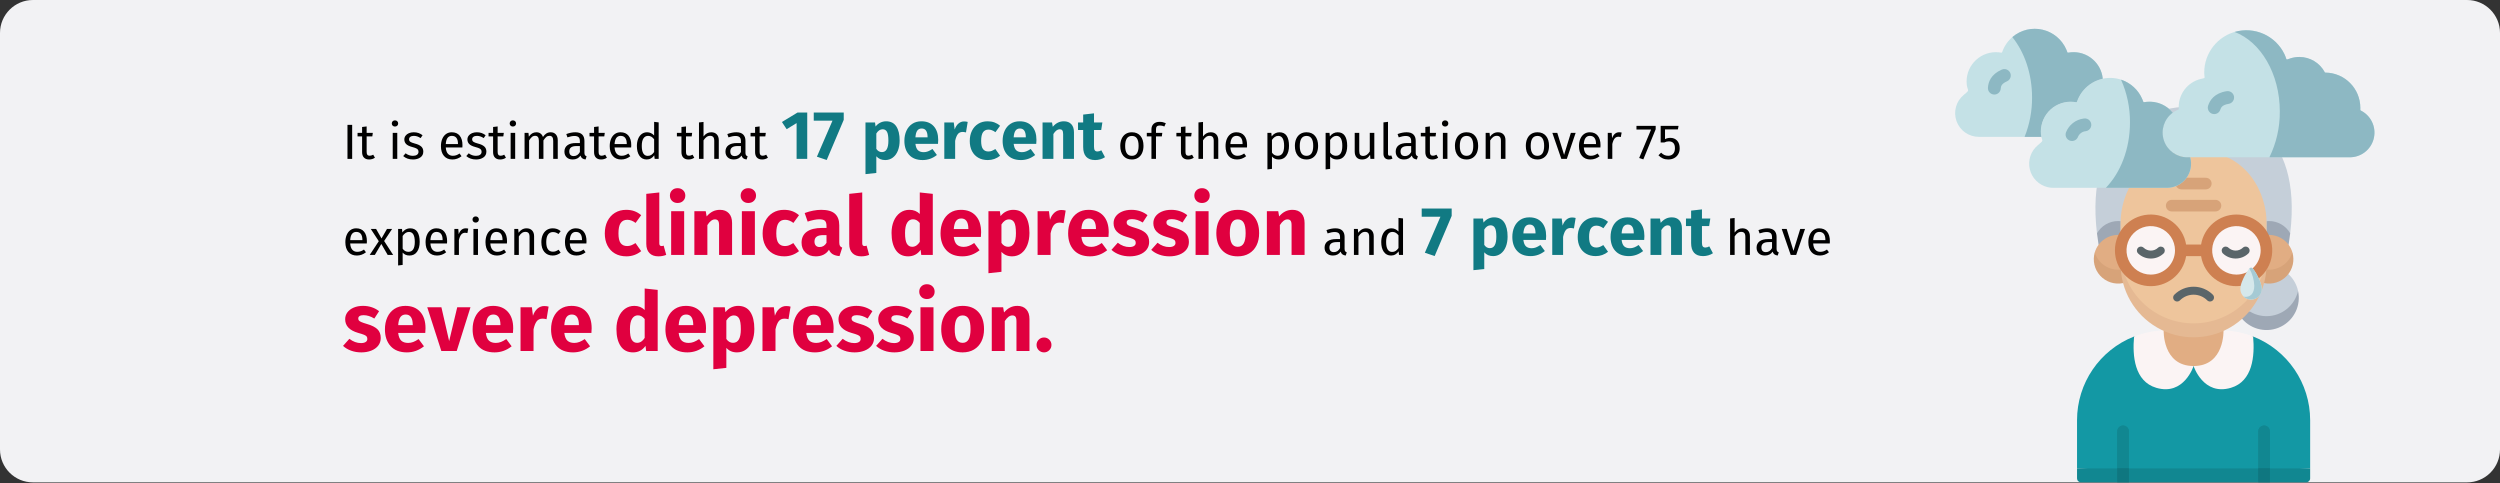 <?xml version="1.0" encoding="UTF-8"?>
<svg width="911px" height="176px" viewBox="0 0 911 176" version="1.1" xmlns="http://www.w3.org/2000/svg" xmlns:xlink="http://www.w3.org/1999/xlink">
    <rect x="0" y="0" width="911" height="176" fill="#333333" stroke="none"/>
    <title>psychische-gesundheit-im-alter-abschnitt2-en</title>
    <g id="Page-1" stroke="none" stroke-width="1" fill="none" fill-rule="evenodd">
        <g id="vorlage" transform="translate(2, -1569)" fill-rule="nonzero">
            <g id="psychische-gesundheit-im-alter-abschnitt2-en" transform="translate(-2, 1569.001)">
                <g id="Mask" fill="#F2F2F4">
                    <path d="M911,12 L911,163.779 C911,166.962 909.737,170.015 907.486,172.265 C905.236,174.516 902.183,175.779 899,175.779 L12,175.779 C5.373,175.779 0,170.406 0,163.779 L0,12 C0,5.375 5.375,0.005 12,-1.89171595e-15 L899,-1.89171595e-15 C905.627,0.002 911,5.373 911,12 Z" id="Path"></path>
                </g>
                <g id="Group" transform="translate(712.452, 10.495)">
                    <g transform="translate(44.418, 28.27)">
                        <g>
                            <path d="M84.949,131.913 L84.949,114.356 C84.949,100.882 76.701,88.78 64.159,83.855 L20.789,83.855 C8.247,88.781 0,100.882 0,114.356 L0,131.913 L42.473,134.321 L84.949,131.913 Z" id="Path" fill="#1398A4"></path>
                            <path d="M1.406,136.976 L14.672,136.976 L16.781,134.568 L18.891,136.976 L66.059,136.976 L68.168,134.568 L70.278,136.976 L83.543,136.976 C83.916,136.976 84.274,136.828 84.538,136.564 C84.801,136.3 84.949,135.943 84.949,135.57 L84.949,131.913 L3.44169138e-15,131.913 L3.44169138e-15,135.57 C3.44169138e-15,135.943 0.148,136.3 0.412,136.564 C0.676,136.828 1.033,136.976 1.406,136.976 L1.406,136.976 Z" id="Path" fill="#118791"></path>
                            <path d="M56.071,102.552 C64.022,100.188 64.819,90.952 64.159,83.855 C60.718,82.507 57.074,81.752 53.382,81.624 L42.474,94.612 C42.474,94.612 45.968,105.556 56.071,102.552 L56.071,102.552 Z" id="Path" fill="#FBF4F4"></path>
                            <path d="M28.876,102.552 C20.925,100.188 20.129,90.952 20.789,83.855 C24.229,82.507 27.873,81.752 31.566,81.624 L42.474,94.612 C42.474,94.612 38.98,105.556 28.876,102.552 Z" id="Path" fill="#FBF4F4"></path>
                            <path d="M53.381,81.6 C53.381,81.6 53.881,94.612 42.474,94.612 C31.067,94.612 31.567,81.6 31.567,81.6 L53.381,81.6 Z" id="Path" fill="#E1AD83"></path>
                            <path d="M77.683,46.262 C82.153,8.491 59.066,5.88418203e-15 42.475,5.88418203e-15 C25.883,5.88418203e-15 2.797,8.491 7.266,46.262 L77.683,46.262 Z" id="Path" fill="#C5CFD9"></path>
                            <path d="M14.973,41.782 C11.786,41.781 8.844,43.492 7.269,46.262 C7.429,47.614 7.621,49 7.853,50.428 L15.889,50.428 L15.889,41.829 C15.585,41.797 15.279,41.782 14.973,41.782 L14.973,41.782 Z" id="Path" fill="#9EA8B5"></path>
                            <path d="M77.096,50.428 C77.329,49 77.52,47.614 77.68,46.262 C76.105,43.492 73.163,41.781 69.977,41.782 C69.671,41.782 69.365,41.797 69.06,41.829 L69.06,50.428 L77.096,50.428 Z" id="Path" fill="#9EA8B5"></path>
                            <path d="M62.824,74.647 C62.824,74.647 63.431,78.85 69.06,78.85 C74.683,78.85 80.481,72.529 80.537,67.217 C80.017,64.865 78.786,62.729 77.012,61.1 L68.169,64.389 L63.877,69.379 L62.824,74.647 L62.824,74.647 Z" id="Path" fill="#C5CFD9"></path>
                            <path d="M69.06,76.442 C66.853,76.445 64.691,75.822 62.824,74.647 L59.15,76.048 L60.143,77.404 C63.653,81.491 69.492,82.669 74.311,80.262 C79.131,77.854 81.697,72.478 80.537,67.217 C79.35,72.604 74.576,76.441 69.06,76.442 L69.06,76.442 Z" id="Path" fill="#9EA8B5"></path>
                            <path d="M6.477,53.178 C6.477,56.874 10.956,61.919 14.972,61.919 L15.959,59.455 L19.179,55.399 L15.889,46.891 C11.649,46.453 7.696,49.093 6.477,53.178 L6.477,53.178 Z" id="Path" fill="#E1AD83"></path>
                            <path d="M14.973,59.511 C11.052,59.51 7.597,56.935 6.477,53.178 C5.588,56.169 6.336,59.408 8.448,61.706 C10.56,64.004 13.724,65.023 16.78,64.389 L18.664,61.96 L15.959,59.455 C15.632,59.492 15.302,59.51 14.973,59.511 L14.973,59.511 Z" id="Path" fill="#D7A379"></path>
                            <path d="M78.473,53.178 C78.473,56.874 73.993,61.919 69.977,61.919 L68.99,59.455 L65.77,55.399 L69.06,46.891 C73.301,46.453 77.253,49.093 78.473,53.178 L78.473,53.178 Z" id="Path" fill="#E1AD83"></path>
                            <path d="M69.977,59.511 C73.897,59.51 77.352,56.935 78.473,53.178 C79.362,56.169 78.613,59.408 76.501,61.706 C74.39,64.004 71.225,65.023 68.17,64.389 L66.285,61.96 L68.99,59.455 C69.318,59.492 69.647,59.51 69.977,59.511 L69.977,59.511 Z" id="Path" fill="#D7A379"></path>
                            <path d="M42.473,81.724 C49.524,81.724 56.286,78.923 61.271,73.937 C66.257,68.952 69.058,62.19 69.058,55.139 L69.058,42.063 C69.058,32.808 62.858,15.996 42.474,15.996 C22.089,15.996 15.889,32.808 15.889,42.063 L15.889,55.139 C15.889,69.821 27.792,81.724 42.474,81.724 L42.473,81.724 Z" id="Path" fill="#EEC59C"></path>
                            <path d="M42.474,79.069 L42.474,79.069 C27.791,79.069 15.889,67.166 15.889,52.484 L15.889,57.546 C15.883,67.048 20.949,75.83 29.177,80.583 C37.404,85.335 47.543,85.335 55.771,80.583 C63.998,75.83 69.064,67.048 69.058,57.546 L69.058,52.484 C69.058,67.166 57.156,79.068 42.474,79.069 Z" id="Path" fill="#E5B993"></path>
                            <circle id="Oval" fill="#FBF4F4" cx="26.866" cy="52.488" r="10.943"></circle>
                            <circle id="Oval" fill="#FBF4F4" cx="58.109" cy="52.442" r="10.947"></circle>
                            <g id="Path" transform="translate(14.672, 116.297)" fill="#118791">
                                <g id="Group">
                                    <path d="M4.219,2.11 L4.219,15.676 L2.109,18.084 L-1.77635684e-15,15.676 L-1.77635684e-15,2.11 C-1.77635684e-15,0.944 0.944,-2.91433544e-16 2.11,-2.91433544e-16 C3.275,-2.91433544e-16 4.219,0.944 4.219,2.11 L4.219,2.11 Z" id="Path"></path>
                                    <path d="M55.606,2.11 L55.606,15.616 L53.497,18.024 L51.387,15.616 L51.387,2.11 C51.387,0.944 52.331,-2.91433544e-16 53.496,-2.91433544e-16 C54.661,-2.91433544e-16 55.606,0.944 55.606,2.11 L55.606,2.11 Z" id="Path"></path>
                                </g>
                                <g id="Group">
                                    <path d="M4.219,2.11 L4.219,15.676 L2.109,18.084 L-1.77635684e-15,15.676 L-1.77635684e-15,2.11 C-1.77635684e-15,0.944 0.944,-2.91433544e-16 2.11,-2.91433544e-16 C3.275,-2.91433544e-16 4.219,0.944 4.219,2.11 L4.219,2.11 Z" id="Path"></path>
                                    <path d="M55.606,2.11 L55.606,15.616 L53.497,18.024 L51.387,15.616 L51.387,2.11 C51.387,0.944 52.331,-2.91433544e-16 53.496,-2.91433544e-16 C54.661,-2.91433544e-16 55.606,0.944 55.606,2.11 L55.606,2.11 Z" id="Path"></path>
                                </g>
                            </g>
                            <g id="Path" transform="translate(14.672, 131.913)">
                                <g id="Group" fill="#0F7982">
                                    <polygon id="Path" points="-1.77635684e-15 0 4.219 0 4.219 5.063 -1.77635684e-15 5.063"></polygon>
                                    <polygon id="Path" points="51.387 0 55.606 0 55.606 5.063 51.387 5.063"></polygon>
                                </g>
                                <g id="Group" fill="#0F7780">
                                    <polygon id="Path" points="-1.77635684e-15 0 4.219 0 4.219 5.063 -1.77635684e-15 5.063"></polygon>
                                    <polygon id="Path" points="51.387 0 55.606 0 55.606 5.063 51.387 5.063"></polygon>
                                </g>
                            </g>
                        </g>
                        <g id="Path" transform="translate(32.384, 26.012)" fill="#D7A379">
                            <path d="M2.114,12.276 L18.067,12.276 C19.235,12.276 20.181,11.33 20.181,10.162 C20.181,8.995 19.235,8.049 18.067,8.049 L2.114,8.049 C0.946,8.049 4.4408921e-16,8.995 4.4408921e-16,10.162 C4.4408921e-16,11.33 0.946,12.276 2.114,12.276 L2.114,12.276 Z"></path>
                            <path d="M5.636,4.227 L14.545,4.227 C15.712,4.227 16.659,3.281 16.659,2.114 C16.659,0.946 15.712,3.33066907e-16 14.545,3.33066907e-16 L5.636,3.33066907e-16 C4.469,3.33066907e-16 3.522,0.946 3.522,2.114 C3.522,3.281 4.469,4.227 5.636,4.227 Z"></path>
                        </g>
                        <path d="M58.083,39.408 C51.691,39.417 46.242,44.046 45.202,50.353 L39.748,50.353 C38.649,43.643 32.584,38.9 25.807,39.451 C19.03,40.003 13.811,45.663 13.811,52.463 C13.811,59.262 19.03,64.923 25.807,65.474 C32.584,66.025 38.649,61.282 39.748,54.572 L45.202,54.572 C46.323,61.416 52.6,66.188 59.494,65.439 C66.388,64.69 71.493,58.68 71.118,51.755 C70.743,44.83 65.018,39.408 58.083,39.408 L58.083,39.408 Z M26.867,61.297 C23.293,61.297 20.071,59.145 18.704,55.843 C17.336,52.542 18.092,48.741 20.619,46.215 C23.146,43.688 26.946,42.932 30.248,44.299 C33.549,45.667 35.702,48.889 35.702,52.462 C35.696,57.339 31.744,61.292 26.867,61.297 L26.867,61.297 Z M58.083,61.298 C54.509,61.298 51.288,59.145 49.92,55.843 C48.552,52.542 49.308,48.742 51.835,46.215 C54.362,43.688 58.162,42.932 61.464,44.299 C64.766,45.667 66.918,48.889 66.918,52.462 C66.912,57.339 62.96,61.292 58.083,61.298 L58.083,61.298 Z" id="Shape" fill="#CE8051"></path>
                    </g>
                    <path d="M92.886,99.375 C92.5,99.375 92.13,99.222 91.857,98.948 C90.542,97.628 88.754,96.886 86.891,96.886 C85.027,96.886 83.24,97.628 81.924,98.948 C81.558,99.315 81.023,99.46 80.522,99.326 C80.021,99.193 79.629,98.802 79.494,98.302 C79.359,97.801 79.501,97.266 79.867,96.899 C81.728,95.033 84.255,93.983 86.891,93.983 C89.526,93.983 92.053,95.033 93.914,96.899 C94.328,97.314 94.451,97.938 94.226,98.48 C94.001,99.022 93.472,99.375 92.886,99.375 L92.886,99.375 Z" id="Path" fill="#5A6569"></path>
                    <path d="M71.316,83.718 C69.586,83.725 67.921,83.058 66.675,81.858 C66.301,81.497 66.149,80.964 66.276,80.461 C66.402,79.957 66.788,79.559 67.288,79.418 C67.787,79.276 68.324,79.412 68.696,79.775 C70.165,81.174 72.474,81.174 73.942,79.773 C74.518,79.216 75.437,79.231 75.994,79.807 C76.551,80.383 76.536,81.302 75.96,81.859 C74.712,83.058 73.047,83.725 71.316,83.718 L71.316,83.718 Z" id="Path-2" fill="#5A6569"></path>
                    <path d="M102.22,83.712 C100.489,83.719 98.824,83.053 97.575,81.855 C96.999,81.297 96.984,80.378 97.541,79.802 C98.099,79.226 99.018,79.211 99.594,79.768 C101.065,81.168 103.375,81.168 104.846,79.768 C105.219,79.407 105.756,79.272 106.255,79.414 C106.754,79.557 107.139,79.955 107.265,80.458 C107.391,80.962 107.238,81.494 106.865,81.855 C105.616,83.053 103.951,83.719 102.22,83.712 L102.22,83.712 Z" id="Path-3" fill="#5A6569"></path>
                    <g transform="translate(103.939, 87.04)">
                        <path d="M0.632,4.985 C0.276,5.813 0.063,6.696 0.003,7.595 C-0.052,9.008 0.664,10.34 1.872,11.074 C3.08,11.809 4.591,11.831 5.821,11.132 C7.101,10.428 7.865,9.054 7.786,7.595 C7.786,5.729 6.002,2.218 4.809,0.654 C4.477,0.219 4.187,8e-05 3.896,8e-05 L3.889,8e-05 C3.602,8e-05 3.312,0.219 2.98,0.654 C2.02,1.994 1.231,3.449 0.632,4.985 L0.632,4.985 Z" id="Path-4" fill="#D5E8EB"></path>
                        <path d="M3.267,0.324 C4.375,2.243 4.993,4.406 5.069,6.621 C5.069,9.317 3.657,10.995 1.186,10.571 C1.532,10.895 1.937,11.149 2.379,11.322 C3.5,11.76 4.755,11.69 5.821,11.132 C7.101,10.428 7.865,9.054 7.786,7.595 C7.786,5.729 6.002,2.218 4.809,0.654 C4.477,0.219 4.187,0 3.896,0 L3.89,0 C3.647,0.02 3.423,0.137 3.267,0.324 L3.267,0.324 Z" id="Path-5" fill="#A5CAD4"></path>
                    </g>
                    <g transform="translate(0, -0)">
                        <path d="M89.429,18.291 C84.756,19.458 81.477,23.654 81.472,28.47 C81.472,29.557 81.729,29.23 80.783,29.68 C80.261,29.928 79.764,30.224 79.298,30.564 C76.154,32.863 74.846,36.923 76.058,40.625 C77.269,44.326 80.725,46.827 84.62,46.822 L143.796,46.822 C147.846,46.829 151.4,44.128 152.479,40.225 C153.559,36.323 151.897,32.18 148.42,30.105 C147.474,29.53 147.659,29.937 147.659,28.814 C147.657,21.775 141.996,16.045 134.956,15.958 C134.753,15.958 134.788,16.002 134.709,15.843 C132.887,12.407 129.316,10.259 125.426,10.259 C124.356,10.261 123.292,10.424 122.27,10.745 C120.149,11.416 121.103,11.522 119.998,9.233 C116.887,2.774 109.725,-0.678 102.734,0.913 C95.743,2.505 90.78,8.717 90.772,15.887 C90.772,18.326 91.532,17.76 89.429,18.291 L89.429,18.291 Z" id="Path-6" fill="#C4E1E6"></path>
                        <path d="M118.31,30.131 C118.354,35.913 117.056,41.627 114.517,46.822 L143.796,46.822 C147.845,46.828 151.4,44.128 152.479,40.225 C153.558,36.323 151.897,32.18 148.42,30.105 C147.474,29.53 147.659,29.937 147.659,28.814 C147.657,21.775 141.995,16.045 134.956,15.958 C134.753,15.958 134.788,16.002 134.708,15.843 C132.886,12.407 129.315,10.259 125.426,10.259 C124.356,10.261 123.292,10.424 122.27,10.745 C120.148,11.416 121.103,11.522 119.998,9.233 C116.727,2.466 109.05,-0.954 101.831,1.14 C111.344,4.727 118.31,16.347 118.31,30.131 L118.31,30.131 Z" id="Path-7" fill="#8DB8C3"></path>
                        <path d="M4.173,19.192 C4.173,23.133 5.95,21.781 3.156,24.07 C0.337,26.383 -0.724,30.219 0.506,33.652 C1.736,37.086 4.99,39.376 8.637,39.373 L31.41,39.373 C31.27,38.732 31.205,38.077 31.215,37.42 C31.218,34.366 32.505,31.454 34.762,29.396 C37.019,27.338 40.038,26.326 43.079,26.605 C44.617,26.747 44.131,27.109 44.715,25.704 C46.332,21.864 49.721,19.054 53.794,18.176 C53.22,12.324 48.033,8.031 42.177,8.562 C40.666,8.703 41.143,9.057 40.569,7.678 C38.612,3.026 34.057,0 29.01,0 C23.963,0 19.408,3.026 17.451,7.679 C16.868,9.057 17.345,8.704 15.842,8.562 C12.852,8.287 9.884,9.283 7.664,11.305 C5.445,13.327 4.177,16.189 4.173,19.192 L4.173,19.192 Z" id="Path-8" fill="#C4E1E6"></path>
                        <path d="M43.079,26.605 C40.038,26.326 37.019,27.339 34.762,29.396 C32.505,31.454 31.218,34.366 31.215,37.42 C31.205,38.077 31.27,38.732 31.41,39.373 C31.781,40.999 32.4,40.557 30.181,42.378 C27.602,44.495 26.446,47.891 27.198,51.143 C27.95,54.394 30.479,56.938 33.726,57.708 C34.389,57.868 35.069,57.948 35.751,57.946 L77.194,57.946 C79.938,57.948 82.525,56.667 84.187,54.484 C85.849,52.301 86.395,49.466 85.663,46.822 L84.619,46.822 C80.725,46.827 77.269,44.325 76.058,40.624 C74.846,36.923 76.154,32.862 79.298,30.563 C77.006,27.759 73.471,26.276 69.865,26.605 C68.336,26.746 68.822,27.108 68.229,25.703 C66.24,20.97 61.607,17.89 56.472,17.89 C51.338,17.89 46.704,20.969 44.715,25.703 C44.131,27.109 44.617,26.747 43.079,26.605 L43.079,26.605 Z" id="Path-9" fill="#C4E1E6"></path>
                        <path d="M20.846,3.022 C25.266,8.518 28.033,16.347 28.033,25.042 C28.06,29.95 27.135,34.817 25.31,39.374 L31.41,39.374 C31.27,38.732 31.204,38.077 31.215,37.421 C31.217,34.367 32.504,31.454 34.761,29.396 C37.019,27.339 40.037,26.326 43.079,26.606 C44.617,26.747 44.131,27.109 44.714,25.704 C45.765,23.22 47.571,21.13 49.877,19.731 C51.086,18.997 52.41,18.471 53.793,18.176 C53.219,12.324 48.033,8.031 42.177,8.562 C40.665,8.703 41.143,9.057 40.568,7.678 C39.015,3.985 35.79,1.256 31.891,0.336 C27.992,-0.585 23.887,0.413 20.846,3.022 L20.846,3.022 Z" id="Path-10" fill="#8DB8C3"></path>
                        <path d="M63.712,34.107 C63.712,43.809 60.264,52.433 54.916,57.947 L77.194,57.947 C79.938,57.948 82.525,56.668 84.187,54.484 C85.849,52.301 86.395,49.466 85.663,46.822 L84.619,46.822 C80.725,46.827 77.269,44.326 76.058,40.624 C74.846,36.923 76.154,32.862 79.298,30.564 C77.006,27.759 73.471,26.276 69.865,26.605 C68.336,26.746 68.822,27.109 68.229,25.704 C66.797,22.299 63.959,19.682 60.45,18.529 C62.637,23.429 63.75,28.741 63.712,34.107 L63.712,34.107 Z" id="Path-11" fill="#8DB8C3"></path>
                        <path d="M94.406,31.082 C93.663,31.082 92.965,30.728 92.524,30.13 C92.083,29.532 91.952,28.76 92.172,28.05 C92.805,26.012 94.492,23.435 98.937,22.732 C99.765,22.596 100.602,22.913 101.131,23.564 C101.661,24.215 101.801,25.099 101.499,25.881 C101.196,26.664 100.498,27.225 99.669,27.351 C97.461,27.7 96.899,28.601 96.639,29.437 C96.335,30.415 95.431,31.082 94.406,31.082 L94.406,31.082 Z" id="Path-12" fill="#8DB8C3"></path>
                        <path d="M42.584,40.881 C41.831,40.881 41.124,40.518 40.684,39.906 C40.245,39.294 40.128,38.508 40.369,37.794 C41.43,35.01 43.947,33.045 46.905,32.691 C47.732,32.555 48.569,32.873 49.097,33.524 C49.626,34.175 49.766,35.059 49.463,35.841 C49.161,36.623 48.463,37.183 47.634,37.309 C46.399,37.404 45.312,38.164 44.8,39.293 C44.478,40.242 43.587,40.881 42.584,40.881 Z" id="Path-13" fill="#8DB8C3"></path>
                        <path d="M14.288,23.96 C14.25,23.96 14.212,23.959 14.173,23.957 C12.883,23.895 11.888,22.798 11.95,21.509 C12.051,19.438 13.009,16.605 17.004,14.866 C17.77,14.531 18.656,14.631 19.328,15.128 C20.001,15.624 20.357,16.442 20.263,17.273 C20.168,18.103 19.638,18.82 18.871,19.153 C16.959,19.985 16.662,20.925 16.622,21.735 C16.562,22.98 15.535,23.959 14.288,23.96 L14.288,23.96 Z" id="Path-14" fill="#8DB8C3"></path>
                    </g>
                </g>
                <g id="It-is-estimated-that" transform="translate(125, 41)">
                    <polygon id="I" fill="#000000" points="3.33 4.498 3.33 16.9 1.62 16.9 1.62 4.498"></polygon>
                    <path d="M11.628,16.468 C11.004,16.9 10.296,17.116 9.504,17.116 C8.7,17.116 8.073,16.885 7.623,16.423 C7.173,15.961 6.948,15.292 6.948,14.416 L6.948,8.692 L5.292,8.692 L5.292,7.414 L6.948,7.414 L6.948,5.272 L8.604,5.074 L8.604,7.414 L10.854,7.414 L10.674,8.692 L8.604,8.692 L8.604,14.344 C8.604,14.836 8.691,15.193 8.865,15.415 C9.039,15.637 9.33,15.748 9.738,15.748 C10.11,15.748 10.53,15.622 10.998,15.37 L11.628,16.468 Z" id="t" fill="#000000"></path>
                    <path d="M19.764,7.414 L19.764,16.9 L18.108,16.9 L18.108,7.414 L19.764,7.414 Z M18.918,2.86 C19.266,2.86 19.548,2.968 19.764,3.184 C19.98,3.4 20.088,3.67 20.088,3.994 C20.088,4.318 19.98,4.585 19.764,4.795 C19.548,5.005 19.266,5.11 18.918,5.11 C18.582,5.11 18.306,5.005 18.09,4.795 C17.874,4.585 17.766,4.318 17.766,3.994 C17.766,3.67 17.874,3.4 18.09,3.184 C18.306,2.968 18.582,2.86 18.918,2.86 Z" id="i" fill="#000000"></path>
                    <path d="M25.758,7.198 C26.406,7.198 26.988,7.288 27.504,7.468 C28.02,7.648 28.512,7.918 28.98,8.278 L28.278,9.322 C27.846,9.046 27.435,8.842 27.045,8.71 C26.655,8.578 26.244,8.512 25.812,8.512 C25.272,8.512 24.846,8.623 24.534,8.845 C24.222,9.067 24.066,9.37 24.066,9.754 C24.066,10.138 24.213,10.438 24.507,10.654 C24.801,10.87 25.332,11.08 26.1,11.284 C27.156,11.548 27.945,11.908 28.467,12.364 C28.989,12.82 29.25,13.444 29.25,14.236 C29.25,15.172 28.887,15.886 28.161,16.378 C27.435,16.87 26.55,17.116 25.506,17.116 C24.066,17.116 22.872,16.702 21.924,15.874 L22.806,14.866 C23.61,15.478 24.498,15.784 25.47,15.784 C26.094,15.784 26.589,15.655 26.955,15.397 C27.321,15.139 27.504,14.788 27.504,14.344 C27.504,14.02 27.438,13.759 27.306,13.561 C27.174,13.363 26.946,13.189 26.622,13.039 C26.298,12.889 25.824,12.73 25.2,12.562 C24.192,12.298 23.463,11.944 23.013,11.5 C22.563,11.056 22.338,10.492 22.338,9.808 C22.338,9.316 22.485,8.869 22.779,8.467 C23.073,8.065 23.481,7.753 24.003,7.531 C24.525,7.309 25.11,7.198 25.758,7.198 Z" id="s" fill="#000000"></path>
                    <path d="M43.524,11.878 C43.524,12.154 43.512,12.436 43.488,12.724 L37.44,12.724 C37.512,13.768 37.776,14.536 38.232,15.028 C38.688,15.52 39.276,15.766 39.996,15.766 C40.452,15.766 40.872,15.7 41.256,15.568 C41.64,15.436 42.042,15.226 42.462,14.938 L43.182,15.928 C42.174,16.72 41.07,17.116 39.87,17.116 C38.55,17.116 37.521,16.684 36.783,15.82 C36.045,14.956 35.676,13.768 35.676,12.256 C35.676,11.272 35.835,10.399 36.153,9.637 C36.471,8.875 36.927,8.278 37.521,7.846 C38.115,7.414 38.814,7.198 39.618,7.198 C40.878,7.198 41.844,7.612 42.516,8.44 C43.188,9.268 43.524,10.414 43.524,11.878 Z M41.886,11.392 C41.886,10.456 41.7,9.742 41.328,9.25 C40.956,8.758 40.398,8.512 39.654,8.512 C38.298,8.512 37.56,9.508 37.44,11.5 L41.886,11.5 L41.886,11.392 Z" id="e" fill="#000000"></path>
                    <path d="M48.744,7.198 C49.392,7.198 49.974,7.288 50.49,7.468 C51.006,7.648 51.498,7.918 51.966,8.278 L51.264,9.322 C50.832,9.046 50.421,8.842 50.031,8.71 C49.641,8.578 49.23,8.512 48.798,8.512 C48.258,8.512 47.832,8.623 47.52,8.845 C47.208,9.067 47.052,9.37 47.052,9.754 C47.052,10.138 47.199,10.438 47.493,10.654 C47.787,10.87 48.318,11.08 49.086,11.284 C50.142,11.548 50.931,11.908 51.453,12.364 C51.975,12.82 52.236,13.444 52.236,14.236 C52.236,15.172 51.873,15.886 51.147,16.378 C50.421,16.87 49.536,17.116 48.492,17.116 C47.052,17.116 45.858,16.702 44.91,15.874 L45.792,14.866 C46.596,15.478 47.484,15.784 48.456,15.784 C49.08,15.784 49.575,15.655 49.941,15.397 C50.307,15.139 50.49,14.788 50.49,14.344 C50.49,14.02 50.424,13.759 50.292,13.561 C50.16,13.363 49.932,13.189 49.608,13.039 C49.284,12.889 48.81,12.73 48.186,12.562 C47.178,12.298 46.449,11.944 45.999,11.5 C45.549,11.056 45.324,10.492 45.324,9.808 C45.324,9.316 45.471,8.869 45.765,8.467 C46.059,8.065 46.467,7.753 46.989,7.531 C47.511,7.309 48.096,7.198 48.744,7.198 Z" id="s" fill="#000000"></path>
                    <path d="M59.364,16.468 C58.74,16.9 58.032,17.116 57.24,17.116 C56.436,17.116 55.809,16.885 55.359,16.423 C54.909,15.961 54.684,15.292 54.684,14.416 L54.684,8.692 L53.028,8.692 L53.028,7.414 L54.684,7.414 L54.684,5.272 L56.34,5.074 L56.34,7.414 L58.59,7.414 L58.41,8.692 L56.34,8.692 L56.34,14.344 C56.34,14.836 56.427,15.193 56.601,15.415 C56.775,15.637 57.066,15.748 57.474,15.748 C57.846,15.748 58.266,15.622 58.734,15.37 L59.364,16.468 Z" id="t" fill="#000000"></path>
                    <path d="M62.73,7.414 L62.73,16.9 L61.074,16.9 L61.074,7.414 L62.73,7.414 Z M61.884,2.86 C62.232,2.86 62.514,2.968 62.73,3.184 C62.946,3.4 63.054,3.67 63.054,3.994 C63.054,4.318 62.946,4.585 62.73,4.795 C62.514,5.005 62.232,5.11 61.884,5.11 C61.548,5.11 61.272,5.005 61.056,4.795 C60.84,4.585 60.732,4.318 60.732,3.994 C60.732,3.67 60.84,3.4 61.056,3.184 C61.272,2.968 61.548,2.86 61.884,2.86 Z" id="i" fill="#000000"></path>
                    <path d="M75.672,7.198 C76.452,7.198 77.076,7.459 77.544,7.981 C78.012,8.503 78.246,9.208 78.246,10.096 L78.246,16.9 L76.59,16.9 L76.59,10.33 C76.59,9.106 76.146,8.494 75.258,8.494 C74.79,8.494 74.394,8.629 74.07,8.899 C73.746,9.169 73.398,9.592 73.026,10.168 L73.026,16.9 L71.37,16.9 L71.37,10.33 C71.37,9.106 70.926,8.494 70.038,8.494 C69.558,8.494 69.156,8.632 68.832,8.908 C68.508,9.184 68.166,9.604 67.806,10.168 L67.806,16.9 L66.15,16.9 L66.15,7.414 L67.572,7.414 L67.716,8.8 C68.424,7.732 69.336,7.198 70.452,7.198 C71.04,7.198 71.541,7.348 71.955,7.648 C72.369,7.948 72.666,8.368 72.846,8.908 C73.218,8.356 73.629,7.933 74.079,7.639 C74.529,7.345 75.06,7.198 75.672,7.198 Z" id="m" fill="#000000"></path>
                    <path d="M87.966,14.686 C87.966,15.07 88.032,15.355 88.164,15.541 C88.296,15.727 88.494,15.868 88.758,15.964 L88.38,17.116 C87.888,17.056 87.492,16.918 87.192,16.702 C86.892,16.486 86.67,16.15 86.526,15.694 C85.89,16.642 84.948,17.116 83.7,17.116 C82.764,17.116 82.026,16.852 81.486,16.324 C80.946,15.796 80.676,15.106 80.676,14.254 C80.676,13.246 81.039,12.472 81.765,11.932 C82.491,11.392 83.52,11.122 84.852,11.122 L86.31,11.122 L86.31,10.42 C86.31,9.748 86.148,9.268 85.824,8.98 C85.5,8.692 85.002,8.548 84.33,8.548 C83.634,8.548 82.782,8.716 81.774,9.052 L81.36,7.846 C82.536,7.414 83.628,7.198 84.636,7.198 C85.752,7.198 86.586,7.471 87.138,8.017 C87.69,8.563 87.966,9.34 87.966,10.348 L87.966,14.686 Z M84.078,15.874 C85.026,15.874 85.77,15.382 86.31,14.398 L86.31,12.22 L85.068,12.22 C83.316,12.22 82.44,12.868 82.44,14.164 C82.44,14.728 82.578,15.154 82.854,15.442 C83.13,15.73 83.538,15.874 84.078,15.874 Z" id="a" fill="#000000"></path>
                    <path d="M96.156,16.468 C95.532,16.9 94.824,17.116 94.032,17.116 C93.228,17.116 92.601,16.885 92.151,16.423 C91.701,15.961 91.476,15.292 91.476,14.416 L91.476,8.692 L89.82,8.692 L89.82,7.414 L91.476,7.414 L91.476,5.272 L93.132,5.074 L93.132,7.414 L95.382,7.414 L95.202,8.692 L93.132,8.692 L93.132,14.344 C93.132,14.836 93.219,15.193 93.393,15.415 C93.567,15.637 93.858,15.748 94.266,15.748 C94.638,15.748 95.058,15.622 95.526,15.37 L96.156,16.468 Z" id="t" fill="#000000"></path>
                    <path d="M105.03,11.878 C105.03,12.154 105.018,12.436 104.994,12.724 L98.946,12.724 C99.018,13.768 99.282,14.536 99.738,15.028 C100.194,15.52 100.782,15.766 101.502,15.766 C101.958,15.766 102.378,15.7 102.762,15.568 C103.146,15.436 103.548,15.226 103.968,14.938 L104.688,15.928 C103.68,16.72 102.576,17.116 101.376,17.116 C100.056,17.116 99.027,16.684 98.289,15.82 C97.551,14.956 97.182,13.768 97.182,12.256 C97.182,11.272 97.341,10.399 97.659,9.637 C97.977,8.875 98.433,8.278 99.027,7.846 C99.621,7.414 100.32,7.198 101.124,7.198 C102.384,7.198 103.35,7.612 104.022,8.44 C104.694,9.268 105.03,10.414 105.03,11.878 Z M103.392,11.392 C103.392,10.456 103.206,9.742 102.834,9.25 C102.462,8.758 101.904,8.512 101.16,8.512 C99.804,8.512 99.066,9.508 98.946,11.5 L103.392,11.5 L103.392,11.392 Z" id="e" fill="#000000"></path>
                    <path d="M115.02,3.598 L115.02,16.9 L113.562,16.9 L113.4,15.586 C113.088,16.066 112.698,16.441 112.23,16.711 C111.762,16.981 111.24,17.116 110.664,17.116 C109.536,17.116 108.657,16.672 108.027,15.784 C107.397,14.896 107.082,13.702 107.082,12.202 C107.082,11.23 107.232,10.366 107.532,9.61 C107.832,8.854 108.264,8.263 108.828,7.837 C109.392,7.411 110.052,7.198 110.808,7.198 C111.78,7.198 112.632,7.588 113.364,8.368 L113.364,3.4 L115.02,3.598 Z M111.024,15.802 C111.528,15.802 111.96,15.685 112.32,15.451 C112.68,15.217 113.028,14.866 113.364,14.398 L113.364,9.754 C113.052,9.346 112.719,9.037 112.365,8.827 C112.011,8.617 111.612,8.512 111.168,8.512 C110.436,8.512 109.869,8.818 109.467,9.43 C109.065,10.042 108.864,10.954 108.864,12.166 C108.864,13.39 109.05,14.302 109.422,14.902 C109.794,15.502 110.328,15.802 111.024,15.802 Z" id="d" fill="#000000"></path>
                    <path d="M127.998,16.468 C127.374,16.9 126.666,17.116 125.874,17.116 C125.07,17.116 124.443,16.885 123.993,16.423 C123.543,15.961 123.318,15.292 123.318,14.416 L123.318,8.692 L121.662,8.692 L121.662,7.414 L123.318,7.414 L123.318,5.272 L124.974,5.074 L124.974,7.414 L127.224,7.414 L127.044,8.692 L124.974,8.692 L124.974,14.344 C124.974,14.836 125.061,15.193 125.235,15.415 C125.409,15.637 125.7,15.748 126.108,15.748 C126.48,15.748 126.9,15.622 127.368,15.37 L127.998,16.468 Z" id="t" fill="#000000"></path>
                    <path d="M134.172,7.198 C135.036,7.198 135.711,7.456 136.197,7.972 C136.683,8.488 136.926,9.196 136.926,10.096 L136.926,16.9 L135.27,16.9 L135.27,10.33 C135.27,9.658 135.141,9.184 134.883,8.908 C134.625,8.632 134.25,8.494 133.758,8.494 C133.266,8.494 132.828,8.638 132.444,8.926 C132.06,9.214 131.7,9.622 131.364,10.15 L131.364,16.9 L129.708,16.9 L129.708,3.616 L131.364,3.436 L131.364,8.728 C132.108,7.708 133.044,7.198 134.172,7.198 Z" id="h" fill="#000000"></path>
                    <path d="M146.646,14.686 C146.646,15.07 146.712,15.355 146.844,15.541 C146.976,15.727 147.174,15.868 147.438,15.964 L147.06,17.116 C146.568,17.056 146.172,16.918 145.872,16.702 C145.572,16.486 145.35,16.15 145.206,15.694 C144.57,16.642 143.628,17.116 142.38,17.116 C141.444,17.116 140.706,16.852 140.166,16.324 C139.626,15.796 139.356,15.106 139.356,14.254 C139.356,13.246 139.719,12.472 140.445,11.932 C141.171,11.392 142.2,11.122 143.532,11.122 L144.99,11.122 L144.99,10.42 C144.99,9.748 144.828,9.268 144.504,8.98 C144.18,8.692 143.682,8.548 143.01,8.548 C142.314,8.548 141.462,8.716 140.454,9.052 L140.04,7.846 C141.216,7.414 142.308,7.198 143.316,7.198 C144.432,7.198 145.266,7.471 145.818,8.017 C146.37,8.563 146.646,9.34 146.646,10.348 L146.646,14.686 Z M142.758,15.874 C143.706,15.874 144.45,15.382 144.99,14.398 L144.99,12.22 L143.748,12.22 C141.996,12.22 141.12,12.868 141.12,14.164 C141.12,14.728 141.258,15.154 141.534,15.442 C141.81,15.73 142.218,15.874 142.758,15.874 Z" id="a" fill="#000000"></path>
                    <path d="M154.836,16.468 C154.212,16.9 153.504,17.116 152.712,17.116 C151.908,17.116 151.281,16.885 150.831,16.423 C150.381,15.961 150.156,15.292 150.156,14.416 L150.156,8.692 L148.5,8.692 L148.5,7.414 L150.156,7.414 L150.156,5.272 L151.812,5.074 L151.812,7.414 L154.062,7.414 L153.882,8.692 L151.812,8.692 L151.812,14.344 C151.812,14.836 151.899,15.193 152.073,15.415 C152.247,15.637 152.538,15.748 152.946,15.748 C153.318,15.748 153.738,15.622 154.206,15.37 L154.836,16.468 Z" id="t" fill="#000000"></path>
                    <polygon id="1" fill="#117A83" points="169.156 0 169.156 16.9 165.281 16.9 165.281 3.85 161.656 6.075 159.931 3.45 165.631 0"></polygon>
                    <polygon id="7" fill="#117A83" points="182.456 0 182.456 2.675 176.256 17.3 172.681 16.1 178.356 2.975 171.531 2.975 171.531 0"></polygon>
                    <path d="M197.881,3.2 C199.548,3.2 200.789,3.817 201.606,5.05 C202.423,6.283 202.831,8.008 202.831,10.225 C202.831,11.592 202.619,12.812 202.194,13.887 C201.768,14.963 201.156,15.804 200.356,16.413 C199.556,17.021 198.623,17.325 197.556,17.325 C196.223,17.325 195.148,16.867 194.331,15.95 L194.331,22.025 L190.381,22.45 L190.381,3.625 L193.856,3.625 L194.056,5.1 C194.573,4.45 195.164,3.971 195.831,3.663 C196.498,3.354 197.181,3.2 197.881,3.2 Z M196.356,14.425 C197.939,14.425 198.731,13.042 198.731,10.275 C198.731,8.708 198.556,7.621 198.206,7.013 C197.856,6.404 197.331,6.1 196.631,6.1 C196.181,6.1 195.76,6.233 195.369,6.5 C194.977,6.767 194.631,7.15 194.331,7.65 L194.331,13.25 C194.864,14.033 195.539,14.425 196.356,14.425 Z" id="p" fill="#117A83"></path>
                    <path d="M216.881,10 C216.881,10.55 216.856,11.025 216.806,11.425 L208.581,11.425 C208.714,12.542 209.031,13.325 209.531,13.775 C210.031,14.225 210.723,14.45 211.606,14.45 C212.139,14.45 212.656,14.354 213.156,14.162 C213.656,13.971 214.198,13.675 214.781,13.275 L216.406,15.475 C214.856,16.708 213.131,17.325 211.231,17.325 C209.081,17.325 207.431,16.692 206.281,15.425 C205.131,14.158 204.556,12.458 204.556,10.325 C204.556,8.975 204.798,7.763 205.281,6.688 C205.764,5.612 206.473,4.763 207.406,4.138 C208.339,3.513 209.456,3.2 210.756,3.2 C212.673,3.2 214.173,3.8 215.256,5 C216.339,6.2 216.881,7.867 216.881,10 Z M213.006,8.875 C212.973,6.842 212.256,5.825 210.856,5.825 C210.173,5.825 209.643,6.075 209.268,6.575 C208.893,7.075 208.664,7.9 208.581,9.05 L213.006,9.05 L213.006,8.875 Z" id="e" fill="#117A83"></path>
                    <path d="M226.306,3.25 C226.789,3.25 227.231,3.308 227.631,3.425 L227.006,7.25 C226.506,7.133 226.106,7.075 225.806,7.075 C225.023,7.075 224.427,7.346 224.018,7.888 C223.61,8.429 223.289,9.242 223.056,10.325 L223.056,16.9 L219.106,16.9 L219.106,3.625 L222.556,3.625 L222.881,6.2 C223.181,5.283 223.635,4.562 224.244,4.037 C224.852,3.513 225.539,3.25 226.306,3.25 Z" id="r" fill="#117A83"></path>
                    <path d="M234.881,3.2 C235.798,3.2 236.623,3.333 237.356,3.6 C238.089,3.867 238.781,4.275 239.431,4.825 L237.731,7.175 C236.898,6.542 236.056,6.225 235.206,6.225 C234.323,6.225 233.656,6.55 233.206,7.2 C232.756,7.85 232.531,8.9 232.531,10.35 C232.531,11.75 232.756,12.742 233.206,13.325 C233.656,13.908 234.306,14.2 235.156,14.2 C235.606,14.2 236.014,14.129 236.381,13.988 C236.748,13.846 237.189,13.617 237.706,13.3 L239.431,15.75 C238.114,16.8 236.623,17.325 234.956,17.325 C233.606,17.325 232.439,17.038 231.456,16.462 C230.473,15.887 229.714,15.079 229.181,14.037 C228.648,12.996 228.381,11.775 228.381,10.375 C228.381,8.975 228.648,7.733 229.181,6.65 C229.714,5.567 230.473,4.721 231.456,4.112 C232.439,3.504 233.581,3.2 234.881,3.2 Z" id="c" fill="#117A83"></path>
                    <path d="M252.681,10 C252.681,10.55 252.656,11.025 252.606,11.425 L244.381,11.425 C244.514,12.542 244.831,13.325 245.331,13.775 C245.831,14.225 246.523,14.45 247.406,14.45 C247.939,14.45 248.456,14.354 248.956,14.162 C249.456,13.971 249.998,13.675 250.581,13.275 L252.206,15.475 C250.656,16.708 248.931,17.325 247.031,17.325 C244.881,17.325 243.231,16.692 242.081,15.425 C240.931,14.158 240.356,12.458 240.356,10.325 C240.356,8.975 240.598,7.763 241.081,6.688 C241.564,5.612 242.273,4.763 243.206,4.138 C244.139,3.513 245.256,3.2 246.556,3.2 C248.473,3.2 249.973,3.8 251.056,5 C252.139,6.2 252.681,7.867 252.681,10 Z M248.806,8.875 C248.773,6.842 248.056,5.825 246.656,5.825 C245.973,5.825 245.444,6.075 245.069,6.575 C244.694,7.075 244.464,7.9 244.381,9.05 L248.806,9.05 L248.806,8.875 Z" id="e" fill="#117A83"></path>
                    <path d="M262.681,3.2 C263.831,3.2 264.731,3.55 265.381,4.25 C266.031,4.95 266.356,5.933 266.356,7.2 L266.356,16.9 L262.406,16.9 L262.406,7.875 C262.406,7.208 262.302,6.746 262.094,6.487 C261.885,6.229 261.573,6.1 261.156,6.1 C260.356,6.1 259.589,6.675 258.856,7.825 L258.856,16.9 L254.906,16.9 L254.906,3.625 L258.356,3.625 L258.631,5.2 C259.198,4.533 259.81,4.033 260.469,3.7 C261.127,3.367 261.864,3.2 262.681,3.2 Z" id="n" fill="#117A83"></path>
                    <path d="M277.656,16.275 C277.173,16.608 276.61,16.867 275.969,17.05 C275.327,17.233 274.689,17.325 274.056,17.325 C271.156,17.308 269.706,15.708 269.706,12.525 L269.706,6.375 L267.831,6.375 L267.831,3.625 L269.706,3.625 L269.706,0.75 L273.656,0.3 L273.656,3.625 L276.706,3.625 L276.281,6.375 L273.656,6.375 L273.656,12.475 C273.656,13.092 273.756,13.533 273.956,13.8 C274.156,14.067 274.473,14.2 274.906,14.2 C275.356,14.2 275.831,14.058 276.331,13.775 L277.656,16.275 Z" id="t" fill="#117A83"></path>
                    <path d="M287.475,7.198 C288.807,7.198 289.842,7.642 290.58,8.53 C291.318,9.418 291.687,10.624 291.687,12.148 C291.687,13.132 291.519,13.999 291.183,14.749 C290.847,15.499 290.361,16.081 289.725,16.495 C289.089,16.909 288.333,17.116 287.457,17.116 C286.125,17.116 285.087,16.672 284.343,15.784 C283.599,14.896 283.227,13.69 283.227,12.166 C283.227,11.182 283.395,10.315 283.731,9.565 C284.067,8.815 284.553,8.233 285.189,7.819 C285.825,7.405 286.587,7.198 287.475,7.198 Z M287.475,8.53 C285.831,8.53 285.009,9.742 285.009,12.166 C285.009,14.578 285.825,15.784 287.457,15.784 C289.089,15.784 289.905,14.572 289.905,12.148 C289.905,9.736 289.095,8.53 287.475,8.53 Z" id="o" fill="#000000"></path>
                    <path d="M297.645,4.732 C297.141,4.732 296.781,4.843 296.565,5.065 C296.349,5.287 296.241,5.632 296.241,6.1 L296.241,7.414 L298.545,7.414 L298.365,8.692 L296.241,8.692 L296.241,16.9 L294.585,16.9 L294.585,8.692 L292.893,8.692 L292.893,7.414 L294.585,7.414 L294.585,6.118 C294.585,5.302 294.846,4.645 295.368,4.147 C295.89,3.649 296.619,3.4 297.555,3.4 C297.987,3.4 298.374,3.439 298.716,3.517 C299.058,3.595 299.427,3.718 299.823,3.886 L299.301,5.092 C298.761,4.852 298.209,4.732 297.645,4.732 Z" id="f" fill="#000000"></path>
                    <path d="M310.011,16.468 C309.387,16.9 308.679,17.116 307.887,17.116 C307.083,17.116 306.456,16.885 306.006,16.423 C305.556,15.961 305.331,15.292 305.331,14.416 L305.331,8.692 L303.675,8.692 L303.675,7.414 L305.331,7.414 L305.331,5.272 L306.987,5.074 L306.987,7.414 L309.237,7.414 L309.057,8.692 L306.987,8.692 L306.987,14.344 C306.987,14.836 307.074,15.193 307.248,15.415 C307.422,15.637 307.713,15.748 308.121,15.748 C308.493,15.748 308.913,15.622 309.381,15.37 L310.011,16.468 Z" id="t" fill="#000000"></path>
                    <path d="M316.185,7.198 C317.049,7.198 317.724,7.456 318.21,7.972 C318.696,8.488 318.939,9.196 318.939,10.096 L318.939,16.9 L317.283,16.9 L317.283,10.33 C317.283,9.658 317.154,9.184 316.896,8.908 C316.638,8.632 316.263,8.494 315.771,8.494 C315.279,8.494 314.841,8.638 314.457,8.926 C314.073,9.214 313.713,9.622 313.377,10.15 L313.377,16.9 L311.721,16.9 L311.721,3.616 L313.377,3.436 L313.377,8.728 C314.121,7.708 315.057,7.198 316.185,7.198 Z" id="h" fill="#000000"></path>
                    <path d="M329.433,11.878 C329.433,12.154 329.421,12.436 329.397,12.724 L323.349,12.724 C323.421,13.768 323.685,14.536 324.141,15.028 C324.597,15.52 325.185,15.766 325.905,15.766 C326.361,15.766 326.781,15.7 327.165,15.568 C327.549,15.436 327.951,15.226 328.371,14.938 L329.091,15.928 C328.083,16.72 326.979,17.116 325.779,17.116 C324.459,17.116 323.43,16.684 322.692,15.82 C321.954,14.956 321.585,13.768 321.585,12.256 C321.585,11.272 321.744,10.399 322.062,9.637 C322.38,8.875 322.836,8.278 323.43,7.846 C324.024,7.414 324.723,7.198 325.527,7.198 C326.787,7.198 327.753,7.612 328.425,8.44 C329.097,9.268 329.433,10.414 329.433,11.878 Z M327.795,11.392 C327.795,10.456 327.609,9.742 327.237,9.25 C326.865,8.758 326.307,8.512 325.563,8.512 C324.207,8.512 323.469,9.508 323.349,11.5 L327.795,11.5 L327.795,11.392 Z" id="e" fill="#000000"></path>
                    <path d="M341.205,7.198 C342.417,7.198 343.305,7.63 343.869,8.494 C344.433,9.358 344.715,10.576 344.715,12.148 C344.715,13.636 344.391,14.836 343.743,15.748 C343.095,16.66 342.177,17.116 340.989,17.116 C339.933,17.116 339.105,16.756 338.505,16.036 L338.505,20.536 L336.849,20.734 L336.849,7.414 L338.271,7.414 L338.397,8.692 C338.745,8.212 339.165,7.843 339.657,7.585 C340.149,7.327 340.665,7.198 341.205,7.198 Z M340.593,15.766 C342.153,15.766 342.933,14.56 342.933,12.148 C342.933,9.724 342.219,8.512 340.791,8.512 C340.323,8.512 339.897,8.65 339.513,8.926 C339.129,9.202 338.793,9.556 338.505,9.988 L338.505,14.614 C338.745,14.986 339.045,15.271 339.405,15.469 C339.765,15.667 340.161,15.766 340.593,15.766 Z" id="p" fill="#000000"></path>
                    <path d="M351.105,7.198 C352.437,7.198 353.472,7.642 354.21,8.53 C354.948,9.418 355.317,10.624 355.317,12.148 C355.317,13.132 355.149,13.999 354.813,14.749 C354.477,15.499 353.991,16.081 353.355,16.495 C352.719,16.909 351.963,17.116 351.087,17.116 C349.755,17.116 348.717,16.672 347.973,15.784 C347.229,14.896 346.857,13.69 346.857,12.166 C346.857,11.182 347.025,10.315 347.361,9.565 C347.697,8.815 348.183,8.233 348.819,7.819 C349.455,7.405 350.217,7.198 351.105,7.198 Z M351.105,8.53 C349.461,8.53 348.639,9.742 348.639,12.166 C348.639,14.578 349.455,15.784 351.087,15.784 C352.719,15.784 353.535,14.572 353.535,12.148 C353.535,9.736 352.725,8.53 351.105,8.53 Z" id="o" fill="#000000"></path>
                    <path d="M362.409,7.198 C363.621,7.198 364.509,7.63 365.073,8.494 C365.637,9.358 365.919,10.576 365.919,12.148 C365.919,13.636 365.595,14.836 364.947,15.748 C364.299,16.66 363.381,17.116 362.193,17.116 C361.137,17.116 360.309,16.756 359.709,16.036 L359.709,20.536 L358.053,20.734 L358.053,7.414 L359.475,7.414 L359.601,8.692 C359.949,8.212 360.369,7.843 360.861,7.585 C361.353,7.327 361.869,7.198 362.409,7.198 Z M361.797,15.766 C363.357,15.766 364.137,14.56 364.137,12.148 C364.137,9.724 363.423,8.512 361.995,8.512 C361.527,8.512 361.101,8.65 360.717,8.926 C360.333,9.202 359.997,9.556 359.709,9.988 L359.709,14.614 C359.949,14.986 360.249,15.271 360.609,15.469 C360.969,15.667 361.365,15.766 361.797,15.766 Z" id="p" fill="#000000"></path>
                    <path d="M375.801,16.9 L374.379,16.9 L374.253,15.424 C373.893,16.012 373.479,16.441 373.011,16.711 C372.543,16.981 371.973,17.116 371.301,17.116 C370.473,17.116 369.825,16.864 369.357,16.36 C368.889,15.856 368.655,15.142 368.655,14.218 L368.655,7.414 L370.311,7.414 L370.311,14.038 C370.311,14.686 370.425,15.145 370.653,15.415 C370.881,15.685 371.253,15.82 371.769,15.82 C372.693,15.82 373.485,15.274 374.145,14.182 L374.145,7.414 L375.801,7.414 L375.801,16.9 Z" id="u" fill="#000000"></path>
                    <path d="M381.111,17.116 C380.499,17.116 380.016,16.933 379.662,16.567 C379.308,16.201 379.131,15.688 379.131,15.028 L379.131,3.598 L380.787,3.4 L380.787,14.992 C380.787,15.256 380.832,15.448 380.922,15.568 C381.012,15.688 381.165,15.748 381.381,15.748 C381.609,15.748 381.813,15.712 381.993,15.64 L382.425,16.792 C382.029,17.008 381.591,17.116 381.111,17.116 Z" id="l" fill="#000000"></path>
                    <path d="M390.885,14.686 C390.885,15.07 390.951,15.355 391.083,15.541 C391.215,15.727 391.413,15.868 391.677,15.964 L391.299,17.116 C390.807,17.056 390.411,16.918 390.111,16.702 C389.811,16.486 389.589,16.15 389.445,15.694 C388.809,16.642 387.867,17.116 386.619,17.116 C385.683,17.116 384.945,16.852 384.405,16.324 C383.865,15.796 383.595,15.106 383.595,14.254 C383.595,13.246 383.958,12.472 384.684,11.932 C385.41,11.392 386.439,11.122 387.771,11.122 L389.229,11.122 L389.229,10.42 C389.229,9.748 389.067,9.268 388.743,8.98 C388.419,8.692 387.921,8.548 387.249,8.548 C386.553,8.548 385.701,8.716 384.693,9.052 L384.279,7.846 C385.455,7.414 386.547,7.198 387.555,7.198 C388.671,7.198 389.505,7.471 390.057,8.017 C390.609,8.563 390.885,9.34 390.885,10.348 L390.885,14.686 Z M386.997,15.874 C387.945,15.874 388.689,15.382 389.229,14.398 L389.229,12.22 L387.987,12.22 C386.235,12.22 385.359,12.868 385.359,14.164 C385.359,14.728 385.497,15.154 385.773,15.442 C386.049,15.73 386.457,15.874 386.997,15.874 Z" id="a" fill="#000000"></path>
                    <path d="M399.075,16.468 C398.451,16.9 397.743,17.116 396.951,17.116 C396.147,17.116 395.52,16.885 395.07,16.423 C394.62,15.961 394.395,15.292 394.395,14.416 L394.395,8.692 L392.739,8.692 L392.739,7.414 L394.395,7.414 L394.395,5.272 L396.051,5.074 L396.051,7.414 L398.301,7.414 L398.121,8.692 L396.051,8.692 L396.051,14.344 C396.051,14.836 396.138,15.193 396.312,15.415 C396.486,15.637 396.777,15.748 397.185,15.748 C397.557,15.748 397.977,15.622 398.445,15.37 L399.075,16.468 Z" id="t" fill="#000000"></path>
                    <path d="M402.441,7.414 L402.441,16.9 L400.785,16.9 L400.785,7.414 L402.441,7.414 Z M401.595,2.86 C401.943,2.86 402.225,2.968 402.441,3.184 C402.657,3.4 402.765,3.67 402.765,3.994 C402.765,4.318 402.657,4.585 402.441,4.795 C402.225,5.005 401.943,5.11 401.595,5.11 C401.259,5.11 400.983,5.005 400.767,4.795 C400.551,4.585 400.443,4.318 400.443,3.994 C400.443,3.67 400.551,3.4 400.767,3.184 C400.983,2.968 401.259,2.86 401.595,2.86 Z" id="i" fill="#000000"></path>
                    <path d="M409.425,7.198 C410.757,7.198 411.792,7.642 412.53,8.53 C413.268,9.418 413.637,10.624 413.637,12.148 C413.637,13.132 413.469,13.999 413.133,14.749 C412.797,15.499 412.311,16.081 411.675,16.495 C411.039,16.909 410.283,17.116 409.407,17.116 C408.075,17.116 407.037,16.672 406.293,15.784 C405.549,14.896 405.177,13.69 405.177,12.166 C405.177,11.182 405.345,10.315 405.681,9.565 C406.017,8.815 406.503,8.233 407.139,7.819 C407.775,7.405 408.537,7.198 409.425,7.198 Z M409.425,8.53 C407.781,8.53 406.959,9.742 406.959,12.166 C406.959,14.578 407.775,15.784 409.407,15.784 C411.039,15.784 411.855,14.572 411.855,12.148 C411.855,9.736 411.045,8.53 409.425,8.53 Z" id="o" fill="#000000"></path>
                    <path d="M420.837,7.198 C421.701,7.198 422.376,7.456 422.862,7.972 C423.348,8.488 423.591,9.196 423.591,10.096 L423.591,16.9 L421.935,16.9 L421.935,10.33 C421.935,9.658 421.809,9.184 421.557,8.908 C421.305,8.632 420.933,8.494 420.441,8.494 C419.937,8.494 419.493,8.638 419.109,8.926 C418.725,9.214 418.365,9.628 418.029,10.168 L418.029,16.9 L416.373,16.9 L416.373,7.414 L417.795,7.414 L417.939,8.818 C418.275,8.314 418.692,7.918 419.19,7.63 C419.688,7.342 420.237,7.198 420.837,7.198 Z" id="n" fill="#000000"></path>
                    <path d="M435.255,7.198 C436.587,7.198 437.622,7.642 438.36,8.53 C439.098,9.418 439.467,10.624 439.467,12.148 C439.467,13.132 439.299,13.999 438.963,14.749 C438.627,15.499 438.141,16.081 437.505,16.495 C436.869,16.909 436.113,17.116 435.237,17.116 C433.905,17.116 432.867,16.672 432.123,15.784 C431.379,14.896 431.007,13.69 431.007,12.166 C431.007,11.182 431.175,10.315 431.511,9.565 C431.847,8.815 432.333,8.233 432.969,7.819 C433.605,7.405 434.367,7.198 435.255,7.198 Z M435.255,8.53 C433.611,8.53 432.789,9.742 432.789,12.166 C432.789,14.578 433.605,15.784 435.237,15.784 C436.869,15.784 437.685,14.572 437.685,12.148 C437.685,9.736 436.875,8.53 435.255,8.53 Z" id="o" fill="#000000"></path>
                    <polygon id="v" fill="#000000" points="449.169 7.414 445.947 16.9 443.949 16.9 440.673 7.414 442.473 7.414 444.957 15.424 447.423 7.414"></polygon>
                    <path d="M458.223,11.878 C458.223,12.154 458.211,12.436 458.187,12.724 L452.139,12.724 C452.211,13.768 452.475,14.536 452.931,15.028 C453.387,15.52 453.975,15.766 454.695,15.766 C455.151,15.766 455.571,15.7 455.955,15.568 C456.339,15.436 456.741,15.226 457.161,14.938 L457.881,15.928 C456.873,16.72 455.769,17.116 454.569,17.116 C453.249,17.116 452.22,16.684 451.482,15.82 C450.744,14.956 450.375,13.768 450.375,12.256 C450.375,11.272 450.534,10.399 450.852,9.637 C451.17,8.875 451.626,8.278 452.22,7.846 C452.814,7.414 453.513,7.198 454.317,7.198 C455.577,7.198 456.543,7.612 457.215,8.44 C457.887,9.268 458.223,10.414 458.223,11.878 Z M456.585,11.392 C456.585,10.456 456.399,9.742 456.027,9.25 C455.655,8.758 455.097,8.512 454.353,8.512 C452.997,8.512 452.259,9.508 452.139,11.5 L456.585,11.5 L456.585,11.392 Z" id="e" fill="#000000"></path>
                    <path d="M464.991,7.198 C465.327,7.198 465.639,7.234 465.927,7.306 L465.621,8.926 C465.333,8.854 465.057,8.818 464.793,8.818 C464.205,8.818 463.731,9.034 463.371,9.466 C463.011,9.898 462.729,10.57 462.525,11.482 L462.525,16.9 L460.869,16.9 L460.869,7.414 L462.291,7.414 L462.453,9.34 C462.705,8.632 463.047,8.098 463.479,7.738 C463.911,7.378 464.415,7.198 464.991,7.198 Z" id="r" fill="#000000"></path>
                    <polygon id="7" fill="#000000" points="478.329 4.858 478.329 6.1 473.829 17.08 472.317 16.576 476.655 6.208 471.327 6.208 471.327 4.858"></polygon>
                    <path d="M486.429,6.154 L481.731,6.154 L481.731,9.7 C482.343,9.388 482.985,9.232 483.657,9.232 C484.689,9.232 485.517,9.571 486.141,10.249 C486.765,10.927 487.077,11.86 487.077,13.048 C487.077,13.84 486.903,14.545 486.555,15.163 C486.207,15.781 485.718,16.261 485.088,16.603 C484.458,16.945 483.729,17.116 482.901,17.116 C482.169,17.116 481.515,16.987 480.939,16.729 C480.363,16.471 479.829,16.09 479.337,15.586 L480.309,14.632 C480.693,15.016 481.089,15.301 481.497,15.487 C481.905,15.673 482.367,15.766 482.883,15.766 C483.651,15.766 484.254,15.526 484.692,15.046 C485.13,14.566 485.349,13.888 485.349,13.012 C485.349,12.136 485.151,11.5 484.755,11.104 C484.359,10.708 483.825,10.51 483.153,10.51 C482.841,10.51 482.553,10.543 482.289,10.609 C482.025,10.675 481.743,10.78 481.443,10.924 L480.147,10.924 L480.147,4.858 L486.663,4.858 L486.429,6.154 Z" id="5" fill="#000000"></path>
                    <path d="M8.694,46.878 C8.694,47.154 8.682,47.436 8.658,47.724 L2.61,47.724 C2.682,48.768 2.946,49.536 3.402,50.028 C3.858,50.52 4.446,50.766 5.166,50.766 C5.622,50.766 6.042,50.7 6.426,50.568 C6.81,50.436 7.212,50.226 7.632,49.938 L8.352,50.928 C7.344,51.72 6.24,52.116 5.04,52.116 C3.72,52.116 2.691,51.684 1.953,50.82 C1.215,49.956 0.846,48.768 0.846,47.256 C0.846,46.272 1.005,45.399 1.323,44.637 C1.641,43.875 2.097,43.278 2.691,42.846 C3.285,42.414 3.984,42.198 4.788,42.198 C6.048,42.198 7.014,42.612 7.686,43.44 C8.358,44.268 8.694,45.414 8.694,46.878 Z M7.056,46.392 C7.056,45.456 6.87,44.742 6.498,44.25 C6.126,43.758 5.568,43.512 4.824,43.512 C3.468,43.512 2.73,44.508 2.61,46.5 L7.056,46.5 L7.056,46.392 Z" id="e" fill="#000000"></path>
                    <polygon id="x" fill="#000000" points="14.976 46.824 18.27 51.9 16.272 51.9 13.95 47.886 11.592 51.9 9.72 51.9 13.032 46.896 10.098 42.414 12.042 42.414 14.022 45.888 16.02 42.414 17.892 42.414"></polygon>
                    <path d="M24.426,42.198 C25.638,42.198 26.526,42.63 27.09,43.494 C27.654,44.358 27.936,45.576 27.936,47.148 C27.936,48.636 27.612,49.836 26.964,50.748 C26.316,51.66 25.398,52.116 24.21,52.116 C23.154,52.116 22.326,51.756 21.726,51.036 L21.726,55.536 L20.07,55.734 L20.07,42.414 L21.492,42.414 L21.618,43.692 C21.966,43.212 22.386,42.843 22.878,42.585 C23.37,42.327 23.886,42.198 24.426,42.198 Z M23.814,50.766 C25.374,50.766 26.154,49.56 26.154,47.148 C26.154,44.724 25.44,43.512 24.012,43.512 C23.544,43.512 23.118,43.65 22.734,43.926 C22.35,44.202 22.014,44.556 21.726,44.988 L21.726,49.614 C21.966,49.986 22.266,50.271 22.626,50.469 C22.986,50.667 23.382,50.766 23.814,50.766 Z" id="p" fill="#000000"></path>
                    <path d="M37.926,46.878 C37.926,47.154 37.914,47.436 37.89,47.724 L31.842,47.724 C31.914,48.768 32.178,49.536 32.634,50.028 C33.09,50.52 33.678,50.766 34.398,50.766 C34.854,50.766 35.274,50.7 35.658,50.568 C36.042,50.436 36.444,50.226 36.864,49.938 L37.584,50.928 C36.576,51.72 35.472,52.116 34.272,52.116 C32.952,52.116 31.923,51.684 31.185,50.82 C30.447,49.956 30.078,48.768 30.078,47.256 C30.078,46.272 30.237,45.399 30.555,44.637 C30.873,43.875 31.329,43.278 31.923,42.846 C32.517,42.414 33.216,42.198 34.02,42.198 C35.28,42.198 36.246,42.612 36.918,43.44 C37.59,44.268 37.926,45.414 37.926,46.878 Z M36.288,46.392 C36.288,45.456 36.102,44.742 35.73,44.25 C35.358,43.758 34.8,43.512 34.056,43.512 C32.7,43.512 31.962,44.508 31.842,46.5 L36.288,46.5 L36.288,46.392 Z" id="e" fill="#000000"></path>
                    <path d="M44.694,42.198 C45.03,42.198 45.342,42.234 45.63,42.306 L45.324,43.926 C45.036,43.854 44.76,43.818 44.496,43.818 C43.908,43.818 43.434,44.034 43.074,44.466 C42.714,44.898 42.432,45.57 42.228,46.482 L42.228,51.9 L40.572,51.9 L40.572,42.414 L41.994,42.414 L42.156,44.34 C42.408,43.632 42.75,43.098 43.182,42.738 C43.614,42.378 44.118,42.198 44.694,42.198 Z" id="r" fill="#000000"></path>
                    <path d="M49.176,42.414 L49.176,51.9 L47.52,51.9 L47.52,42.414 L49.176,42.414 Z M48.33,37.86 C48.678,37.86 48.96,37.968 49.176,38.184 C49.392,38.4 49.5,38.67 49.5,38.994 C49.5,39.318 49.392,39.585 49.176,39.795 C48.96,40.005 48.678,40.11 48.33,40.11 C47.994,40.11 47.718,40.005 47.502,39.795 C47.286,39.585 47.178,39.318 47.178,38.994 C47.178,38.67 47.286,38.4 47.502,38.184 C47.718,37.968 47.994,37.86 48.33,37.86 Z" id="i" fill="#000000"></path>
                    <path d="M59.76,46.878 C59.76,47.154 59.748,47.436 59.724,47.724 L53.676,47.724 C53.748,48.768 54.012,49.536 54.468,50.028 C54.924,50.52 55.512,50.766 56.232,50.766 C56.688,50.766 57.108,50.7 57.492,50.568 C57.876,50.436 58.278,50.226 58.698,49.938 L59.418,50.928 C58.41,51.72 57.306,52.116 56.106,52.116 C54.786,52.116 53.757,51.684 53.019,50.82 C52.281,49.956 51.912,48.768 51.912,47.256 C51.912,46.272 52.071,45.399 52.389,44.637 C52.707,43.875 53.163,43.278 53.757,42.846 C54.351,42.414 55.05,42.198 55.854,42.198 C57.114,42.198 58.08,42.612 58.752,43.44 C59.424,44.268 59.76,45.414 59.76,46.878 Z M58.122,46.392 C58.122,45.456 57.936,44.742 57.564,44.25 C57.192,43.758 56.634,43.512 55.89,43.512 C54.534,43.512 53.796,44.508 53.676,46.5 L58.122,46.5 L58.122,46.392 Z" id="e" fill="#000000"></path>
                    <path d="M66.87,42.198 C67.734,42.198 68.409,42.456 68.895,42.972 C69.381,43.488 69.624,44.196 69.624,45.096 L69.624,51.9 L67.968,51.9 L67.968,45.33 C67.968,44.658 67.842,44.184 67.59,43.908 C67.338,43.632 66.966,43.494 66.474,43.494 C65.97,43.494 65.526,43.638 65.142,43.926 C64.758,44.214 64.398,44.628 64.062,45.168 L64.062,51.9 L62.406,51.9 L62.406,42.414 L63.828,42.414 L63.972,43.818 C64.308,43.314 64.725,42.918 65.223,42.63 C65.721,42.342 66.27,42.198 66.87,42.198 Z" id="n" fill="#000000"></path>
                    <path d="M76.41,42.198 C76.974,42.198 77.49,42.279 77.958,42.441 C78.426,42.603 78.876,42.864 79.308,43.224 L78.516,44.268 C78.18,44.028 77.853,43.851 77.535,43.737 C77.217,43.623 76.866,43.566 76.482,43.566 C75.714,43.566 75.117,43.872 74.691,44.484 C74.265,45.096 74.052,46.002 74.052,47.202 C74.052,48.402 74.262,49.287 74.682,49.857 C75.102,50.427 75.702,50.712 76.482,50.712 C76.854,50.712 77.196,50.655 77.508,50.541 C77.82,50.427 78.168,50.244 78.552,49.992 L79.308,51.072 C78.444,51.768 77.478,52.116 76.41,52.116 C75.126,52.116 74.115,51.684 73.377,50.82 C72.639,49.956 72.27,48.762 72.27,47.238 C72.27,46.23 72.438,45.348 72.774,44.592 C73.11,43.836 73.587,43.248 74.205,42.828 C74.823,42.408 75.558,42.198 76.41,42.198 Z" id="c" fill="#000000"></path>
                    <path d="M88.722,46.878 C88.722,47.154 88.71,47.436 88.686,47.724 L82.638,47.724 C82.71,48.768 82.974,49.536 83.43,50.028 C83.886,50.52 84.474,50.766 85.194,50.766 C85.65,50.766 86.07,50.7 86.454,50.568 C86.838,50.436 87.24,50.226 87.66,49.938 L88.38,50.928 C87.372,51.72 86.268,52.116 85.068,52.116 C83.748,52.116 82.719,51.684 81.981,50.82 C81.243,49.956 80.874,48.768 80.874,47.256 C80.874,46.272 81.033,45.399 81.351,44.637 C81.669,43.875 82.125,43.278 82.719,42.846 C83.313,42.414 84.012,42.198 84.816,42.198 C86.076,42.198 87.042,42.612 87.714,43.44 C88.386,44.268 88.722,45.414 88.722,46.878 Z M87.084,46.392 C87.084,45.456 86.898,44.742 86.526,44.25 C86.154,43.758 85.596,43.512 84.852,43.512 C83.496,43.512 82.758,44.508 82.638,46.5 L87.084,46.5 L87.084,46.392 Z" id="e" fill="#000000"></path>
                    <path d="M103.188,35.46 C104.288,35.46 105.278,35.62 106.158,35.94 C107.038,36.26 107.868,36.75 108.648,37.41 L106.608,40.23 C105.608,39.47 104.598,39.09 103.578,39.09 C102.518,39.09 101.718,39.48 101.178,40.26 C100.638,41.04 100.368,42.3 100.368,44.04 C100.368,45.72 100.638,46.91 101.178,47.61 C101.718,48.31 102.498,48.66 103.518,48.66 C104.058,48.66 104.548,48.575 104.988,48.405 C105.428,48.235 105.958,47.96 106.578,47.58 L108.648,50.52 C107.068,51.78 105.278,52.41 103.278,52.41 C101.658,52.41 100.258,52.065 99.078,51.375 C97.898,50.685 96.988,49.715 96.348,48.465 C95.708,47.215 95.388,45.75 95.388,44.07 C95.388,42.39 95.708,40.9 96.348,39.6 C96.988,38.3 97.898,37.285 99.078,36.555 C100.258,35.825 101.628,35.46 103.188,35.46 Z" id="c" fill="#E0003F"></path>
                    <path d="M114.888,52.41 C113.508,52.41 112.433,52.015 111.663,51.225 C110.893,50.435 110.508,49.31 110.508,47.85 L110.508,29.64 L115.248,29.13 L115.248,47.67 C115.248,48.33 115.518,48.66 116.058,48.66 C116.338,48.66 116.598,48.61 116.838,48.51 L117.768,51.87 C116.908,52.23 115.948,52.41 114.888,52.41 Z" id="l" fill="#E0003F"></path>
                    <path d="M124.308,35.97 L124.308,51.9 L119.568,51.9 L119.568,35.97 L124.308,35.97 Z M121.908,27.57 C122.728,27.57 123.403,27.825 123.933,28.335 C124.463,28.845 124.728,29.49 124.728,30.27 C124.728,31.05 124.463,31.695 123.933,32.205 C123.403,32.715 122.728,32.97 121.908,32.97 C121.088,32.97 120.418,32.715 119.898,32.205 C119.378,31.695 119.118,31.05 119.118,30.27 C119.118,29.49 119.378,28.845 119.898,28.335 C120.418,27.825 121.088,27.57 121.908,27.57 Z" id="i" fill="#E0003F"></path>
                    <path d="M137.358,35.46 C138.738,35.46 139.818,35.88 140.598,36.72 C141.378,37.56 141.768,38.74 141.768,40.26 L141.768,51.9 L137.028,51.9 L137.028,41.07 C137.028,40.27 136.903,39.715 136.653,39.405 C136.403,39.095 136.028,38.94 135.528,38.94 C134.568,38.94 133.648,39.63 132.768,41.01 L132.768,51.9 L128.028,51.9 L128.028,35.97 L132.168,35.97 L132.498,37.86 C133.178,37.06 133.913,36.46 134.703,36.06 C135.493,35.66 136.378,35.46 137.358,35.46 Z" id="n" fill="#E0003F"></path>
                    <path d="M150.078,35.97 L150.078,51.9 L145.338,51.9 L145.338,35.97 L150.078,35.97 Z M147.678,27.57 C148.498,27.57 149.173,27.825 149.703,28.335 C150.233,28.845 150.498,29.49 150.498,30.27 C150.498,31.05 150.233,31.695 149.703,32.205 C149.173,32.715 148.498,32.97 147.678,32.97 C146.858,32.97 146.188,32.715 145.668,32.205 C145.148,31.695 144.888,31.05 144.888,30.27 C144.888,29.49 145.148,28.845 145.668,28.335 C146.188,27.825 146.858,27.57 147.678,27.57 Z" id="i" fill="#E0003F"></path>
                    <path d="M160.698,35.46 C161.798,35.46 162.788,35.62 163.668,35.94 C164.548,36.26 165.378,36.75 166.158,37.41 L164.118,40.23 C163.118,39.47 162.108,39.09 161.088,39.09 C160.028,39.09 159.228,39.48 158.688,40.26 C158.148,41.04 157.878,42.3 157.878,44.04 C157.878,45.72 158.148,46.91 158.688,47.61 C159.228,48.31 160.008,48.66 161.028,48.66 C161.568,48.66 162.058,48.575 162.498,48.405 C162.938,48.235 163.468,47.96 164.088,47.58 L166.158,50.52 C164.578,51.78 162.788,52.41 160.788,52.41 C159.168,52.41 157.768,52.065 156.588,51.375 C155.408,50.685 154.498,49.715 153.858,48.465 C153.218,47.215 152.898,45.75 152.898,44.07 C152.898,42.39 153.218,40.9 153.858,39.6 C154.498,38.3 155.408,37.285 156.588,36.555 C157.768,35.825 159.138,35.46 160.698,35.46 Z" id="c" fill="#E0003F"></path>
                    <path d="M180.828,47.28 C180.828,47.88 180.913,48.32 181.083,48.6 C181.253,48.88 181.528,49.09 181.908,49.23 L180.918,52.32 C179.938,52.24 179.138,52.025 178.518,51.675 C177.898,51.325 177.418,50.77 177.078,50.01 C176.038,51.61 174.438,52.41 172.278,52.41 C170.698,52.41 169.438,51.95 168.498,51.03 C167.558,50.11 167.088,48.91 167.088,47.43 C167.088,45.69 167.728,44.36 169.008,43.44 C170.288,42.52 172.138,42.06 174.558,42.06 L176.178,42.06 L176.178,41.37 C176.178,40.43 175.978,39.785 175.578,39.435 C175.178,39.085 174.478,38.91 173.478,38.91 C172.958,38.91 172.328,38.985 171.588,39.135 C170.848,39.285 170.088,39.49 169.308,39.75 L168.228,36.63 C169.228,36.25 170.253,35.96 171.303,35.76 C172.353,35.56 173.328,35.46 174.228,35.46 C176.508,35.46 178.178,35.93 179.238,36.87 C180.298,37.81 180.828,39.22 180.828,41.1 L180.828,47.28 Z M173.658,49.02 C174.738,49.02 175.578,48.51 176.178,47.49 L176.178,44.67 L175.008,44.67 C173.928,44.67 173.123,44.86 172.593,45.24 C172.063,45.62 171.798,46.21 171.798,47.01 C171.798,47.65 171.963,48.145 172.293,48.495 C172.623,48.845 173.078,49.02 173.658,49.02 Z" id="a" fill="#E0003F"></path>
                    <path d="M188.838,52.41 C187.458,52.41 186.383,52.015 185.613,51.225 C184.843,50.435 184.458,49.31 184.458,47.85 L184.458,29.64 L189.198,29.13 L189.198,47.67 C189.198,48.33 189.468,48.66 190.008,48.66 C190.288,48.66 190.548,48.61 190.788,48.51 L191.718,51.87 C190.858,52.23 189.898,52.41 188.838,52.41 Z" id="l" fill="#E0003F"></path>
                    <path d="M214.908,29.64 L214.908,51.9 L210.708,51.9 L210.468,50.04 C209.348,51.62 207.838,52.41 205.938,52.41 C203.958,52.41 202.453,51.65 201.423,50.13 C200.393,48.61 199.878,46.53 199.878,43.89 C199.878,42.27 200.148,40.82 200.688,39.54 C201.228,38.26 201.993,37.26 202.983,36.54 C203.973,35.82 205.108,35.46 206.388,35.46 C207.908,35.46 209.168,35.96 210.168,36.96 L210.168,29.13 L214.908,29.64 Z M207.408,48.93 C208.508,48.93 209.428,48.33 210.168,47.13 L210.168,40.26 C209.788,39.8 209.403,39.46 209.013,39.24 C208.623,39.02 208.178,38.91 207.678,38.91 C206.798,38.91 206.098,39.32 205.578,40.14 C205.058,40.96 204.798,42.22 204.798,43.92 C204.798,45.78 205.023,47.08 205.473,47.82 C205.923,48.56 206.568,48.93 207.408,48.93 Z" id="d" fill="#E0003F"></path>
                    <path d="M232.518,43.62 C232.518,44.28 232.488,44.85 232.428,45.33 L222.558,45.33 C222.718,46.67 223.098,47.61 223.698,48.15 C224.298,48.69 225.128,48.96 226.188,48.96 C226.828,48.96 227.448,48.845 228.048,48.615 C228.648,48.385 229.298,48.03 229.998,47.55 L231.948,50.19 C230.088,51.67 228.018,52.41 225.738,52.41 C223.158,52.41 221.178,51.65 219.798,50.13 C218.418,48.61 217.728,46.57 217.728,44.01 C217.728,42.39 218.018,40.935 218.598,39.645 C219.178,38.355 220.028,37.335 221.148,36.585 C222.268,35.835 223.608,35.46 225.168,35.46 C227.468,35.46 229.268,36.18 230.568,37.62 C231.868,39.06 232.518,41.06 232.518,43.62 Z M227.868,42.27 C227.828,39.83 226.968,38.61 225.288,38.61 C224.468,38.61 223.833,38.91 223.383,39.51 C222.933,40.11 222.658,41.1 222.558,42.48 L227.868,42.48 L227.868,42.27 Z" id="e" fill="#E0003F"></path>
                    <path d="M244.188,35.46 C246.188,35.46 247.678,36.2 248.658,37.68 C249.638,39.16 250.128,41.23 250.128,43.89 C250.128,45.53 249.873,46.995 249.363,48.285 C248.853,49.575 248.118,50.585 247.158,51.315 C246.198,52.045 245.078,52.41 243.798,52.41 C242.198,52.41 240.908,51.86 239.928,50.76 L239.928,58.05 L235.188,58.56 L235.188,35.97 L239.358,35.97 L239.598,37.74 C240.218,36.96 240.928,36.385 241.728,36.015 C242.528,35.645 243.348,35.46 244.188,35.46 Z M242.358,48.93 C244.258,48.93 245.208,47.27 245.208,43.95 C245.208,42.07 244.998,40.765 244.578,40.035 C244.158,39.305 243.528,38.94 242.688,38.94 C242.148,38.94 241.643,39.1 241.173,39.42 C240.703,39.74 240.288,40.2 239.928,40.8 L239.928,47.52 C240.568,48.46 241.378,48.93 242.358,48.93 Z" id="p" fill="#E0003F"></path>
                    <path d="M261.738,35.52 C262.318,35.52 262.848,35.59 263.328,35.73 L262.578,40.32 C261.978,40.18 261.498,40.11 261.138,40.11 C260.198,40.11 259.483,40.435 258.993,41.085 C258.503,41.735 258.118,42.71 257.838,44.01 L257.838,51.9 L253.098,51.9 L253.098,35.97 L257.238,35.97 L257.628,39.06 C257.988,37.96 258.533,37.095 259.263,36.465 C259.993,35.835 260.818,35.52 261.738,35.52 Z" id="r" fill="#E0003F"></path>
                    <path d="M279.018,43.62 C279.018,44.28 278.988,44.85 278.928,45.33 L269.058,45.33 C269.218,46.67 269.598,47.61 270.198,48.15 C270.798,48.69 271.628,48.96 272.688,48.96 C273.328,48.96 273.948,48.845 274.548,48.615 C275.148,48.385 275.798,48.03 276.498,47.55 L278.448,50.19 C276.588,51.67 274.518,52.41 272.238,52.41 C269.658,52.41 267.678,51.65 266.298,50.13 C264.918,48.61 264.228,46.57 264.228,44.01 C264.228,42.39 264.518,40.935 265.098,39.645 C265.678,38.355 266.528,37.335 267.648,36.585 C268.768,35.835 270.108,35.46 271.668,35.46 C273.968,35.46 275.768,36.18 277.068,37.62 C278.368,39.06 279.018,41.06 279.018,43.62 Z M274.368,42.27 C274.328,39.83 273.468,38.61 271.788,38.61 C270.968,38.61 270.333,38.91 269.883,39.51 C269.433,40.11 269.158,41.1 269.058,42.48 L274.368,42.48 L274.368,42.27 Z" id="e" fill="#E0003F"></path>
                    <path d="M287.298,35.46 C288.438,35.46 289.508,35.63 290.508,35.97 C291.508,36.31 292.388,36.79 293.148,37.41 L291.408,40.08 C290.108,39.26 288.798,38.85 287.478,38.85 C286.858,38.85 286.383,38.955 286.053,39.165 C285.723,39.375 285.558,39.67 285.558,40.05 C285.558,40.35 285.633,40.595 285.783,40.785 C285.933,40.975 286.238,41.17 286.698,41.37 C287.158,41.57 287.868,41.81 288.828,42.09 C290.488,42.57 291.723,43.195 292.533,43.965 C293.343,44.735 293.748,45.8 293.748,47.16 C293.748,48.24 293.438,49.175 292.818,49.965 C292.198,50.755 291.348,51.36 290.268,51.78 C289.188,52.2 287.988,52.41 286.668,52.41 C285.328,52.41 284.083,52.2 282.933,51.78 C281.783,51.36 280.808,50.78 280.008,50.04 L282.318,47.46 C283.658,48.5 285.068,49.02 286.548,49.02 C287.268,49.02 287.833,48.89 288.243,48.63 C288.653,48.37 288.858,48 288.858,47.52 C288.858,47.14 288.778,46.84 288.618,46.62 C288.458,46.4 288.148,46.195 287.688,46.005 C287.228,45.815 286.498,45.58 285.498,45.3 C283.918,44.84 282.738,44.2 281.958,43.38 C281.178,42.56 280.788,41.54 280.788,40.32 C280.788,39.4 281.053,38.575 281.583,37.845 C282.113,37.115 282.873,36.535 283.863,36.105 C284.853,35.675 285.998,35.46 287.298,35.46 Z" id="s" fill="#E0003F"></path>
                    <path d="M301.788,35.46 C302.928,35.46 303.998,35.63 304.998,35.97 C305.998,36.31 306.878,36.79 307.638,37.41 L305.898,40.08 C304.598,39.26 303.288,38.85 301.968,38.85 C301.348,38.85 300.873,38.955 300.543,39.165 C300.213,39.375 300.048,39.67 300.048,40.05 C300.048,40.35 300.123,40.595 300.273,40.785 C300.423,40.975 300.728,41.17 301.188,41.37 C301.648,41.57 302.358,41.81 303.318,42.09 C304.978,42.57 306.213,43.195 307.023,43.965 C307.833,44.735 308.238,45.8 308.238,47.16 C308.238,48.24 307.928,49.175 307.308,49.965 C306.688,50.755 305.838,51.36 304.758,51.78 C303.678,52.2 302.478,52.41 301.158,52.41 C299.818,52.41 298.573,52.2 297.423,51.78 C296.273,51.36 295.298,50.78 294.498,50.04 L296.808,47.46 C298.148,48.5 299.558,49.02 301.038,49.02 C301.758,49.02 302.323,48.89 302.733,48.63 C303.143,48.37 303.348,48 303.348,47.52 C303.348,47.14 303.268,46.84 303.108,46.62 C302.948,46.4 302.638,46.195 302.178,46.005 C301.718,45.815 300.988,45.58 299.988,45.3 C298.408,44.84 297.228,44.2 296.448,43.38 C295.668,42.56 295.278,41.54 295.278,40.32 C295.278,39.4 295.543,38.575 296.073,37.845 C296.603,37.115 297.363,36.535 298.353,36.105 C299.343,35.675 300.488,35.46 301.788,35.46 Z" id="s" fill="#E0003F"></path>
                    <path d="M315.408,35.97 L315.408,51.9 L310.668,51.9 L310.668,35.97 L315.408,35.97 Z M313.008,27.57 C313.828,27.57 314.503,27.825 315.033,28.335 C315.563,28.845 315.828,29.49 315.828,30.27 C315.828,31.05 315.563,31.695 315.033,32.205 C314.503,32.715 313.828,32.97 313.008,32.97 C312.188,32.97 311.518,32.715 310.998,32.205 C310.478,31.695 310.218,31.05 310.218,30.27 C310.218,29.49 310.478,28.845 310.998,28.335 C311.518,27.825 312.188,27.57 313.008,27.57 Z" id="i" fill="#E0003F"></path>
                    <path d="M326.028,35.46 C328.468,35.46 330.378,36.205 331.758,37.695 C333.138,39.185 333.828,41.27 333.828,43.95 C333.828,45.65 333.513,47.135 332.883,48.405 C332.253,49.675 331.353,50.66 330.183,51.36 C329.013,52.06 327.628,52.41 326.028,52.41 C323.608,52.41 321.703,51.665 320.313,50.175 C318.923,48.685 318.228,46.6 318.228,43.92 C318.228,42.22 318.543,40.735 319.173,39.465 C319.803,38.195 320.703,37.21 321.873,36.51 C323.043,35.81 324.428,35.46 326.028,35.46 Z M326.028,38.94 C325.068,38.94 324.348,39.345 323.868,40.155 C323.388,40.965 323.148,42.22 323.148,43.92 C323.148,45.66 323.383,46.93 323.853,47.73 C324.323,48.53 325.048,48.93 326.028,48.93 C326.988,48.93 327.708,48.525 328.188,47.715 C328.668,46.905 328.908,45.65 328.908,43.95 C328.908,42.21 328.673,40.94 328.203,40.14 C327.733,39.34 327.008,38.94 326.028,38.94 Z" id="o" fill="#E0003F"></path>
                    <path d="M345.978,35.46 C347.358,35.46 348.438,35.88 349.218,36.72 C349.998,37.56 350.388,38.74 350.388,40.26 L350.388,51.9 L345.648,51.9 L345.648,41.07 C345.648,40.27 345.523,39.715 345.273,39.405 C345.023,39.095 344.648,38.94 344.148,38.94 C343.188,38.94 342.268,39.63 341.388,41.01 L341.388,51.9 L336.648,51.9 L336.648,35.97 L340.788,35.97 L341.118,37.86 C341.798,37.06 342.533,36.46 343.323,36.06 C344.113,35.66 344.998,35.46 345.978,35.46 Z" id="n" fill="#E0003F"></path>
                    <path d="M364.968,49.686 C364.968,50.07 365.034,50.355 365.166,50.541 C365.298,50.727 365.496,50.868 365.76,50.964 L365.382,52.116 C364.89,52.056 364.494,51.918 364.194,51.702 C363.894,51.486 363.672,51.15 363.528,50.694 C362.892,51.642 361.95,52.116 360.702,52.116 C359.766,52.116 359.028,51.852 358.488,51.324 C357.948,50.796 357.678,50.106 357.678,49.254 C357.678,48.246 358.041,47.472 358.767,46.932 C359.493,46.392 360.522,46.122 361.854,46.122 L363.312,46.122 L363.312,45.42 C363.312,44.748 363.15,44.268 362.826,43.98 C362.502,43.692 362.004,43.548 361.332,43.548 C360.636,43.548 359.784,43.716 358.776,44.052 L358.362,42.846 C359.538,42.414 360.63,42.198 361.638,42.198 C362.754,42.198 363.588,42.471 364.14,43.017 C364.692,43.563 364.968,44.34 364.968,45.348 L364.968,49.686 Z M361.08,50.874 C362.028,50.874 362.772,50.382 363.312,49.398 L363.312,47.22 L362.07,47.22 C360.318,47.22 359.442,47.868 359.442,49.164 C359.442,49.728 359.58,50.154 359.856,50.442 C360.132,50.73 360.54,50.874 361.08,50.874 Z" id="a" fill="#000000"></path>
                    <path d="M372.834,42.198 C373.698,42.198 374.373,42.456 374.859,42.972 C375.345,43.488 375.588,44.196 375.588,45.096 L375.588,51.9 L373.932,51.9 L373.932,45.33 C373.932,44.658 373.806,44.184 373.554,43.908 C373.302,43.632 372.93,43.494 372.438,43.494 C371.934,43.494 371.49,43.638 371.106,43.926 C370.722,44.214 370.362,44.628 370.026,45.168 L370.026,51.9 L368.37,51.9 L368.37,42.414 L369.792,42.414 L369.936,43.818 C370.272,43.314 370.689,42.918 371.187,42.63 C371.685,42.342 372.234,42.198 372.834,42.198 Z" id="n" fill="#000000"></path>
                    <path d="M386.262,38.598 L386.262,51.9 L384.804,51.9 L384.642,50.586 C384.33,51.066 383.94,51.441 383.472,51.711 C383.004,51.981 382.482,52.116 381.906,52.116 C380.778,52.116 379.899,51.672 379.269,50.784 C378.639,49.896 378.324,48.702 378.324,47.202 C378.324,46.23 378.474,45.366 378.774,44.61 C379.074,43.854 379.506,43.263 380.07,42.837 C380.634,42.411 381.294,42.198 382.05,42.198 C383.022,42.198 383.874,42.588 384.606,43.368 L384.606,38.4 L386.262,38.598 Z M382.266,50.802 C382.77,50.802 383.202,50.685 383.562,50.451 C383.922,50.217 384.27,49.866 384.606,49.398 L384.606,44.754 C384.294,44.346 383.961,44.037 383.607,43.827 C383.253,43.617 382.854,43.512 382.41,43.512 C381.678,43.512 381.111,43.818 380.709,44.43 C380.307,45.042 380.106,45.954 380.106,47.166 C380.106,48.39 380.292,49.302 380.664,49.902 C381.036,50.502 381.57,50.802 382.266,50.802 Z" id="d" fill="#000000"></path>
                    <polygon id="7" fill="#117A83" points="403.992 35 403.992 37.675 397.792 52.3 394.217 51.1 399.892 37.975 393.067 37.975 393.067 35"></polygon>
                    <path d="M419.417,38.2 C421.084,38.2 422.325,38.817 423.142,40.05 C423.959,41.283 424.367,43.008 424.367,45.225 C424.367,46.592 424.154,47.812 423.729,48.888 C423.305,49.962 422.692,50.804 421.892,51.413 C421.092,52.021 420.159,52.325 419.092,52.325 C417.759,52.325 416.684,51.867 415.867,50.95 L415.867,57.025 L411.917,57.45 L411.917,38.625 L415.392,38.625 L415.592,40.1 C416.109,39.45 416.7,38.971 417.367,38.663 C418.034,38.354 418.717,38.2 419.417,38.2 Z M417.892,49.425 C419.475,49.425 420.267,48.042 420.267,45.275 C420.267,43.708 420.092,42.621 419.742,42.013 C419.392,41.404 418.867,41.1 418.167,41.1 C417.717,41.1 417.296,41.233 416.904,41.5 C416.513,41.767 416.167,42.15 415.867,42.65 L415.867,48.25 C416.4,49.033 417.075,49.425 417.892,49.425 Z" id="p" fill="#117A83"></path>
                    <path d="M438.417,45 C438.417,45.55 438.392,46.025 438.342,46.425 L430.117,46.425 C430.25,47.542 430.567,48.325 431.067,48.775 C431.567,49.225 432.259,49.45 433.142,49.45 C433.675,49.45 434.192,49.354 434.692,49.163 C435.192,48.971 435.734,48.675 436.317,48.275 L437.942,50.475 C436.392,51.708 434.667,52.325 432.767,52.325 C430.617,52.325 428.967,51.692 427.817,50.425 C426.667,49.158 426.092,47.458 426.092,45.325 C426.092,43.975 426.334,42.763 426.817,41.688 C427.3,40.612 428.009,39.763 428.942,39.138 C429.875,38.513 430.992,38.2 432.292,38.2 C434.209,38.2 435.709,38.8 436.792,40 C437.875,41.2 438.417,42.867 438.417,45 Z M434.542,43.875 C434.509,41.842 433.792,40.825 432.392,40.825 C431.709,40.825 431.18,41.075 430.805,41.575 C430.43,42.075 430.2,42.9 430.117,44.05 L434.542,44.05 L434.542,43.875 Z" id="e" fill="#117A83"></path>
                    <path d="M447.842,38.25 C448.325,38.25 448.767,38.308 449.167,38.425 L448.542,42.25 C448.042,42.133 447.642,42.075 447.342,42.075 C446.559,42.075 445.963,42.346 445.555,42.888 C445.146,43.429 444.825,44.242 444.592,45.325 L444.592,51.9 L440.642,51.9 L440.642,38.625 L444.092,38.625 L444.417,41.2 C444.717,40.283 445.171,39.562 445.779,39.038 C446.388,38.513 447.075,38.25 447.842,38.25 Z" id="r" fill="#117A83"></path>
                    <path d="M456.417,38.2 C457.334,38.2 458.159,38.333 458.892,38.6 C459.625,38.867 460.317,39.275 460.967,39.825 L459.267,42.175 C458.434,41.542 457.592,41.225 456.742,41.225 C455.859,41.225 455.192,41.55 454.742,42.2 C454.292,42.85 454.067,43.9 454.067,45.35 C454.067,46.75 454.292,47.742 454.742,48.325 C455.192,48.908 455.842,49.2 456.692,49.2 C457.142,49.2 457.55,49.129 457.917,48.987 C458.284,48.846 458.725,48.617 459.242,48.3 L460.967,50.75 C459.65,51.8 458.159,52.325 456.492,52.325 C455.142,52.325 453.975,52.038 452.992,51.462 C452.009,50.888 451.25,50.079 450.717,49.038 C450.184,47.996 449.917,46.775 449.917,45.375 C449.917,43.975 450.184,42.733 450.717,41.65 C451.25,40.567 452.009,39.721 452.992,39.112 C453.975,38.504 455.117,38.2 456.417,38.2 Z" id="c" fill="#117A83"></path>
                    <path d="M474.217,45 C474.217,45.55 474.192,46.025 474.142,46.425 L465.917,46.425 C466.05,47.542 466.367,48.325 466.867,48.775 C467.367,49.225 468.059,49.45 468.942,49.45 C469.475,49.45 469.992,49.354 470.492,49.163 C470.992,48.971 471.534,48.675 472.117,48.275 L473.742,50.475 C472.192,51.708 470.467,52.325 468.567,52.325 C466.417,52.325 464.767,51.692 463.617,50.425 C462.467,49.158 461.892,47.458 461.892,45.325 C461.892,43.975 462.134,42.763 462.617,41.688 C463.1,40.612 463.809,39.763 464.742,39.138 C465.675,38.513 466.792,38.2 468.092,38.2 C470.009,38.2 471.509,38.8 472.592,40 C473.675,41.2 474.217,42.867 474.217,45 Z M470.342,43.875 C470.309,41.842 469.592,40.825 468.192,40.825 C467.509,40.825 466.979,41.075 466.604,41.575 C466.229,42.075 466,42.9 465.917,44.05 L470.342,44.05 L470.342,43.875 Z" id="e" fill="#117A83"></path>
                    <path d="M484.217,38.2 C485.367,38.2 486.267,38.55 486.917,39.25 C487.567,39.95 487.892,40.933 487.892,42.2 L487.892,51.9 L483.942,51.9 L483.942,42.875 C483.942,42.208 483.838,41.746 483.63,41.487 C483.421,41.229 483.109,41.1 482.692,41.1 C481.892,41.1 481.125,41.675 480.392,42.825 L480.392,51.9 L476.442,51.9 L476.442,38.625 L479.892,38.625 L480.167,40.2 C480.734,39.533 481.346,39.033 482.005,38.7 C482.663,38.367 483.4,38.2 484.217,38.2 Z" id="n" fill="#117A83"></path>
                    <path d="M499.192,51.275 C498.709,51.608 498.146,51.867 497.505,52.05 C496.863,52.233 496.225,52.325 495.592,52.325 C492.692,52.308 491.242,50.708 491.242,47.525 L491.242,41.375 L489.367,41.375 L489.367,38.625 L491.242,38.625 L491.242,35.75 L495.192,35.3 L495.192,38.625 L498.242,38.625 L497.817,41.375 L495.192,41.375 L495.192,47.475 C495.192,48.092 495.292,48.533 495.492,48.8 C495.692,49.067 496.009,49.2 496.442,49.2 C496.892,49.2 497.367,49.058 497.867,48.775 L499.192,51.275 Z" id="t" fill="#117A83"></path>
                    <path d="M509.911,42.198 C510.775,42.198 511.45,42.456 511.936,42.972 C512.422,43.488 512.665,44.196 512.665,45.096 L512.665,51.9 L511.009,51.9 L511.009,45.33 C511.009,44.658 510.88,44.184 510.622,43.908 C510.364,43.632 509.989,43.494 509.497,43.494 C509.005,43.494 508.567,43.638 508.183,43.926 C507.799,44.214 507.439,44.622 507.103,45.15 L507.103,51.9 L505.447,51.9 L505.447,38.616 L507.103,38.436 L507.103,43.728 C507.847,42.708 508.783,42.198 509.911,42.198 Z" id="h" fill="#000000"></path>
                    <path d="M522.385,49.686 C522.385,50.07 522.451,50.355 522.583,50.541 C522.715,50.727 522.913,50.868 523.177,50.964 L522.799,52.116 C522.307,52.056 521.911,51.918 521.611,51.702 C521.311,51.486 521.089,51.15 520.945,50.694 C520.309,51.642 519.367,52.116 518.119,52.116 C517.183,52.116 516.445,51.852 515.905,51.324 C515.365,50.796 515.095,50.106 515.095,49.254 C515.095,48.246 515.458,47.472 516.184,46.932 C516.91,46.392 517.939,46.122 519.271,46.122 L520.729,46.122 L520.729,45.42 C520.729,44.748 520.567,44.268 520.243,43.98 C519.919,43.692 519.421,43.548 518.749,43.548 C518.053,43.548 517.201,43.716 516.193,44.052 L515.779,42.846 C516.955,42.414 518.047,42.198 519.055,42.198 C520.171,42.198 521.005,42.471 521.557,43.017 C522.109,43.563 522.385,44.34 522.385,45.348 L522.385,49.686 Z M518.497,50.874 C519.445,50.874 520.189,50.382 520.729,49.398 L520.729,47.22 L519.487,47.22 C517.735,47.22 516.859,47.868 516.859,49.164 C516.859,49.728 516.997,50.154 517.273,50.442 C517.549,50.73 517.957,50.874 518.497,50.874 Z" id="a" fill="#000000"></path>
                    <polygon id="v" fill="#000000" points="532.753 42.414 529.531 51.9 527.533 51.9 524.257 42.414 526.057 42.414 528.541 50.424 531.007 42.414"></polygon>
                    <path d="M541.807,46.878 C541.807,47.154 541.795,47.436 541.771,47.724 L535.723,47.724 C535.795,48.768 536.059,49.536 536.515,50.028 C536.971,50.52 537.559,50.766 538.279,50.766 C538.735,50.766 539.155,50.7 539.539,50.568 C539.923,50.436 540.325,50.226 540.745,49.938 L541.465,50.928 C540.457,51.72 539.353,52.116 538.153,52.116 C536.833,52.116 535.804,51.684 535.066,50.82 C534.328,49.956 533.959,48.768 533.959,47.256 C533.959,46.272 534.118,45.399 534.436,44.637 C534.754,43.875 535.21,43.278 535.804,42.846 C536.398,42.414 537.097,42.198 537.901,42.198 C539.161,42.198 540.127,42.612 540.799,43.44 C541.471,44.268 541.807,45.414 541.807,46.878 Z M540.169,46.392 C540.169,45.456 539.983,44.742 539.611,44.25 C539.239,43.758 538.681,43.512 537.937,43.512 C536.581,43.512 535.843,44.508 535.723,46.5 L540.169,46.5 L540.169,46.392 Z" id="e" fill="#000000"></path>
                    <path d="M7.29,70.46 C8.43,70.46 9.5,70.63 10.5,70.97 C11.5,71.31 12.38,71.79 13.14,72.41 L11.4,75.08 C10.1,74.26 8.79,73.85 7.47,73.85 C6.85,73.85 6.375,73.955 6.045,74.165 C5.715,74.375 5.55,74.67 5.55,75.05 C5.55,75.35 5.625,75.595 5.775,75.785 C5.925,75.975 6.23,76.17 6.69,76.37 C7.15,76.57 7.86,76.81 8.82,77.09 C10.48,77.57 11.715,78.195 12.525,78.965 C13.335,79.735 13.74,80.8 13.74,82.16 C13.74,83.24 13.43,84.175 12.81,84.965 C12.19,85.755 11.34,86.36 10.26,86.78 C9.18,87.2 7.98,87.41 6.66,87.41 C5.32,87.41 4.075,87.2 2.925,86.78 C1.775,86.36 0.8,85.78 0,85.04 L2.31,82.46 C3.65,83.5 5.06,84.02 6.54,84.02 C7.26,84.02 7.825,83.89 8.235,83.63 C8.645,83.37 8.85,83 8.85,82.52 C8.85,82.14 8.77,81.84 8.61,81.62 C8.45,81.4 8.14,81.195 7.68,81.005 C7.22,80.815 6.49,80.58 5.49,80.3 C3.91,79.84 2.73,79.2 1.95,78.38 C1.17,77.56 0.78,76.54 0.78,75.32 C0.78,74.4 1.045,73.575 1.575,72.845 C2.105,72.115 2.865,71.535 3.855,71.105 C4.845,70.675 5.99,70.46 7.29,70.46 Z" id="s" fill="#E0003F"></path>
                    <path d="M30.06,78.62 C30.06,79.28 30.03,79.85 29.97,80.33 L20.1,80.33 C20.26,81.67 20.64,82.61 21.24,83.15 C21.84,83.69 22.67,83.96 23.73,83.96 C24.37,83.96 24.99,83.845 25.59,83.615 C26.19,83.385 26.84,83.03 27.54,82.55 L29.49,85.19 C27.63,86.67 25.56,87.41 23.28,87.41 C20.7,87.41 18.72,86.65 17.34,85.13 C15.96,83.61 15.27,81.57 15.27,79.01 C15.27,77.39 15.56,75.935 16.14,74.645 C16.72,73.355 17.57,72.335 18.69,71.585 C19.81,70.835 21.15,70.46 22.71,70.46 C25.01,70.46 26.81,71.18 28.11,72.62 C29.41,74.06 30.06,76.06 30.06,78.62 Z M25.41,77.27 C25.37,74.83 24.51,73.61 22.83,73.61 C22.01,73.61 21.375,73.91 20.925,74.51 C20.475,75.11 20.2,76.1 20.1,77.48 L25.41,77.48 L25.41,77.27 Z" id="e" fill="#E0003F"></path>
                    <polygon id="v" fill="#E0003F" points="46.44 70.97 41.43 86.9 35.82 86.9 30.69 70.97 35.85 70.97 38.67 83.3 41.61 70.97"></polygon>
                    <path d="M62.01,78.62 C62.01,79.28 61.98,79.85 61.92,80.33 L52.05,80.33 C52.21,81.67 52.59,82.61 53.19,83.15 C53.79,83.69 54.62,83.96 55.68,83.96 C56.32,83.96 56.94,83.845 57.54,83.615 C58.14,83.385 58.79,83.03 59.49,82.55 L61.44,85.19 C59.58,86.67 57.51,87.41 55.23,87.41 C52.65,87.41 50.67,86.65 49.29,85.13 C47.91,83.61 47.22,81.57 47.22,79.01 C47.22,77.39 47.51,75.935 48.09,74.645 C48.67,73.355 49.52,72.335 50.64,71.585 C51.76,70.835 53.1,70.46 54.66,70.46 C56.96,70.46 58.76,71.18 60.06,72.62 C61.36,74.06 62.01,76.06 62.01,78.62 Z M57.36,77.27 C57.32,74.83 56.46,73.61 54.78,73.61 C53.96,73.61 53.325,73.91 52.875,74.51 C52.425,75.11 52.15,76.1 52.05,77.48 L57.36,77.48 L57.36,77.27 Z" id="e" fill="#E0003F"></path>
                    <path d="M73.32,70.52 C73.9,70.52 74.43,70.59 74.91,70.73 L74.16,75.32 C73.56,75.18 73.08,75.11 72.72,75.11 C71.78,75.11 71.065,75.435 70.575,76.085 C70.085,76.735 69.7,77.71 69.42,79.01 L69.42,86.9 L64.68,86.9 L64.68,70.97 L68.82,70.97 L69.21,74.06 C69.57,72.96 70.115,72.095 70.845,71.465 C71.575,70.835 72.4,70.52 73.32,70.52 Z" id="r" fill="#E0003F"></path>
                    <path d="M90.6,78.62 C90.6,79.28 90.57,79.85 90.51,80.33 L80.64,80.33 C80.8,81.67 81.18,82.61 81.78,83.15 C82.38,83.69 83.21,83.96 84.27,83.96 C84.91,83.96 85.53,83.845 86.13,83.615 C86.73,83.385 87.38,83.03 88.08,82.55 L90.03,85.19 C88.17,86.67 86.1,87.41 83.82,87.41 C81.24,87.41 79.26,86.65 77.88,85.13 C76.5,83.61 75.81,81.57 75.81,79.01 C75.81,77.39 76.1,75.935 76.68,74.645 C77.26,73.355 78.11,72.335 79.23,71.585 C80.35,70.835 81.69,70.46 83.25,70.46 C85.55,70.46 87.35,71.18 88.65,72.62 C89.95,74.06 90.6,76.06 90.6,78.62 Z M85.95,77.27 C85.91,74.83 85.05,73.61 83.37,73.61 C82.55,73.61 81.915,73.91 81.465,74.51 C81.015,75.11 80.74,76.1 80.64,77.48 L85.95,77.48 L85.95,77.27 Z" id="e" fill="#E0003F"></path>
                    <path d="M114.66,64.64 L114.66,86.9 L110.46,86.9 L110.22,85.04 C109.1,86.62 107.59,87.41 105.69,87.41 C103.71,87.41 102.205,86.65 101.175,85.13 C100.145,83.61 99.63,81.53 99.63,78.89 C99.63,77.27 99.9,75.82 100.44,74.54 C100.98,73.26 101.745,72.26 102.735,71.54 C103.725,70.82 104.86,70.46 106.14,70.46 C107.66,70.46 108.92,70.96 109.92,71.96 L109.92,64.13 L114.66,64.64 Z M107.16,83.93 C108.26,83.93 109.18,83.33 109.92,82.13 L109.92,75.26 C109.54,74.8 109.155,74.46 108.765,74.24 C108.375,74.02 107.93,73.91 107.43,73.91 C106.55,73.91 105.85,74.32 105.33,75.14 C104.81,75.96 104.55,77.22 104.55,78.92 C104.55,80.78 104.775,82.08 105.225,82.82 C105.675,83.56 106.32,83.93 107.16,83.93 Z" id="d" fill="#E0003F"></path>
                    <path d="M132.27,78.62 C132.27,79.28 132.24,79.85 132.18,80.33 L122.31,80.33 C122.47,81.67 122.85,82.61 123.45,83.15 C124.05,83.69 124.88,83.96 125.94,83.96 C126.58,83.96 127.2,83.845 127.8,83.615 C128.4,83.385 129.05,83.03 129.75,82.55 L131.7,85.19 C129.84,86.67 127.77,87.41 125.49,87.41 C122.91,87.41 120.93,86.65 119.55,85.13 C118.17,83.61 117.48,81.57 117.48,79.01 C117.48,77.39 117.77,75.935 118.35,74.645 C118.93,73.355 119.78,72.335 120.9,71.585 C122.02,70.835 123.36,70.46 124.92,70.46 C127.22,70.46 129.02,71.18 130.32,72.62 C131.62,74.06 132.27,76.06 132.27,78.62 Z M127.62,77.27 C127.58,74.83 126.72,73.61 125.04,73.61 C124.22,73.61 123.585,73.91 123.135,74.51 C122.685,75.11 122.41,76.1 122.31,77.48 L127.62,77.48 L127.62,77.27 Z" id="e" fill="#E0003F"></path>
                    <path d="M143.94,70.46 C145.94,70.46 147.43,71.2 148.41,72.68 C149.39,74.16 149.88,76.23 149.88,78.89 C149.88,80.53 149.625,81.995 149.115,83.285 C148.605,84.575 147.87,85.585 146.91,86.315 C145.95,87.045 144.83,87.41 143.55,87.41 C141.95,87.41 140.66,86.86 139.68,85.76 L139.68,93.05 L134.94,93.56 L134.94,70.97 L139.11,70.97 L139.35,72.74 C139.97,71.96 140.68,71.385 141.48,71.015 C142.28,70.645 143.1,70.46 143.94,70.46 Z M142.11,83.93 C144.01,83.93 144.96,82.27 144.96,78.95 C144.96,77.07 144.75,75.765 144.33,75.035 C143.91,74.305 143.28,73.94 142.44,73.94 C141.9,73.94 141.395,74.1 140.925,74.42 C140.455,74.74 140.04,75.2 139.68,75.8 L139.68,82.52 C140.32,83.46 141.13,83.93 142.11,83.93 Z" id="p" fill="#E0003F"></path>
                    <path d="M161.49,70.52 C162.07,70.52 162.6,70.59 163.08,70.73 L162.33,75.32 C161.73,75.18 161.25,75.11 160.89,75.11 C159.95,75.11 159.235,75.435 158.745,76.085 C158.255,76.735 157.87,77.71 157.59,79.01 L157.59,86.9 L152.85,86.9 L152.85,70.97 L156.99,70.97 L157.38,74.06 C157.74,72.96 158.285,72.095 159.015,71.465 C159.745,70.835 160.57,70.52 161.49,70.52 Z" id="r" fill="#E0003F"></path>
                    <path d="M178.77,78.62 C178.77,79.28 178.74,79.85 178.68,80.33 L168.81,80.33 C168.97,81.67 169.35,82.61 169.95,83.15 C170.55,83.69 171.38,83.96 172.44,83.96 C173.08,83.96 173.7,83.845 174.3,83.615 C174.9,83.385 175.55,83.03 176.25,82.55 L178.2,85.19 C176.34,86.67 174.27,87.41 171.99,87.41 C169.41,87.41 167.43,86.65 166.05,85.13 C164.67,83.61 163.98,81.57 163.98,79.01 C163.98,77.39 164.27,75.935 164.85,74.645 C165.43,73.355 166.28,72.335 167.4,71.585 C168.52,70.835 169.86,70.46 171.42,70.46 C173.72,70.46 175.52,71.18 176.82,72.62 C178.12,74.06 178.77,76.06 178.77,78.62 Z M174.12,77.27 C174.08,74.83 173.22,73.61 171.54,73.61 C170.72,73.61 170.085,73.91 169.635,74.51 C169.185,75.11 168.91,76.1 168.81,77.48 L174.12,77.48 L174.12,77.27 Z" id="e" fill="#E0003F"></path>
                    <path d="M187.05,70.46 C188.19,70.46 189.26,70.63 190.26,70.97 C191.26,71.31 192.14,71.79 192.9,72.41 L191.16,75.08 C189.86,74.26 188.55,73.85 187.23,73.85 C186.61,73.85 186.135,73.955 185.805,74.165 C185.475,74.375 185.31,74.67 185.31,75.05 C185.31,75.35 185.385,75.595 185.535,75.785 C185.685,75.975 185.99,76.17 186.45,76.37 C186.91,76.57 187.62,76.81 188.58,77.09 C190.24,77.57 191.475,78.195 192.285,78.965 C193.095,79.735 193.5,80.8 193.5,82.16 C193.5,83.24 193.19,84.175 192.57,84.965 C191.95,85.755 191.1,86.36 190.02,86.78 C188.94,87.2 187.74,87.41 186.42,87.41 C185.08,87.41 183.835,87.2 182.685,86.78 C181.535,86.36 180.56,85.78 179.76,85.04 L182.07,82.46 C183.41,83.5 184.82,84.02 186.3,84.02 C187.02,84.02 187.585,83.89 187.995,83.63 C188.405,83.37 188.61,83 188.61,82.52 C188.61,82.14 188.53,81.84 188.37,81.62 C188.21,81.4 187.9,81.195 187.44,81.005 C186.98,80.815 186.25,80.58 185.25,80.3 C183.67,79.84 182.49,79.2 181.71,78.38 C180.93,77.56 180.54,76.54 180.54,75.32 C180.54,74.4 180.805,73.575 181.335,72.845 C181.865,72.115 182.625,71.535 183.615,71.105 C184.605,70.675 185.75,70.46 187.05,70.46 Z" id="s" fill="#E0003F"></path>
                    <path d="M201.54,70.46 C202.68,70.46 203.75,70.63 204.75,70.97 C205.75,71.31 206.63,71.79 207.39,72.41 L205.65,75.08 C204.35,74.26 203.04,73.85 201.72,73.85 C201.1,73.85 200.625,73.955 200.295,74.165 C199.965,74.375 199.8,74.67 199.8,75.05 C199.8,75.35 199.875,75.595 200.025,75.785 C200.175,75.975 200.48,76.17 200.94,76.37 C201.4,76.57 202.11,76.81 203.07,77.09 C204.73,77.57 205.965,78.195 206.775,78.965 C207.585,79.735 207.99,80.8 207.99,82.16 C207.99,83.24 207.68,84.175 207.06,84.965 C206.44,85.755 205.59,86.36 204.51,86.78 C203.43,87.2 202.23,87.41 200.91,87.41 C199.57,87.41 198.325,87.2 197.175,86.78 C196.025,86.36 195.05,85.78 194.25,85.04 L196.56,82.46 C197.9,83.5 199.31,84.02 200.79,84.02 C201.51,84.02 202.075,83.89 202.485,83.63 C202.895,83.37 203.1,83 203.1,82.52 C203.1,82.14 203.02,81.84 202.86,81.62 C202.7,81.4 202.39,81.195 201.93,81.005 C201.47,80.815 200.74,80.58 199.74,80.3 C198.16,79.84 196.98,79.2 196.2,78.38 C195.42,77.56 195.03,76.54 195.03,75.32 C195.03,74.4 195.295,73.575 195.825,72.845 C196.355,72.115 197.115,71.535 198.105,71.105 C199.095,70.675 200.24,70.46 201.54,70.46 Z" id="s" fill="#E0003F"></path>
                    <path d="M215.16,70.97 L215.16,86.9 L210.42,86.9 L210.42,70.97 L215.16,70.97 Z M212.76,62.57 C213.58,62.57 214.255,62.825 214.785,63.335 C215.315,63.845 215.58,64.49 215.58,65.27 C215.58,66.05 215.315,66.695 214.785,67.205 C214.255,67.715 213.58,67.97 212.76,67.97 C211.94,67.97 211.27,67.715 210.75,67.205 C210.23,66.695 209.97,66.05 209.97,65.27 C209.97,64.49 210.23,63.845 210.75,63.335 C211.27,62.825 211.94,62.57 212.76,62.57 Z" id="i" fill="#E0003F"></path>
                    <path d="M225.78,70.46 C228.22,70.46 230.13,71.205 231.51,72.695 C232.89,74.185 233.58,76.27 233.58,78.95 C233.58,80.65 233.265,82.135 232.635,83.405 C232.005,84.675 231.105,85.66 229.935,86.36 C228.765,87.06 227.38,87.41 225.78,87.41 C223.36,87.41 221.455,86.665 220.065,85.175 C218.675,83.685 217.98,81.6 217.98,78.92 C217.98,77.22 218.295,75.735 218.925,74.465 C219.555,73.195 220.455,72.21 221.625,71.51 C222.795,70.81 224.18,70.46 225.78,70.46 Z M225.78,73.94 C224.82,73.94 224.1,74.345 223.62,75.155 C223.14,75.965 222.9,77.22 222.9,78.92 C222.9,80.66 223.135,81.93 223.605,82.73 C224.075,83.53 224.8,83.93 225.78,83.93 C226.74,83.93 227.46,83.525 227.94,82.715 C228.42,81.905 228.66,80.65 228.66,78.95 C228.66,77.21 228.425,75.94 227.955,75.14 C227.485,74.34 226.76,73.94 225.78,73.94 Z" id="o" fill="#E0003F"></path>
                    <path d="M245.73,70.46 C247.11,70.46 248.19,70.88 248.97,71.72 C249.75,72.56 250.14,73.74 250.14,75.26 L250.14,86.9 L245.4,86.9 L245.4,76.07 C245.4,75.27 245.275,74.715 245.025,74.405 C244.775,74.095 244.4,73.94 243.9,73.94 C242.94,73.94 242.02,74.63 241.14,76.01 L241.14,86.9 L236.4,86.9 L236.4,70.97 L240.54,70.97 L240.87,72.86 C241.55,72.06 242.285,71.46 243.075,71.06 C243.865,70.66 244.75,70.46 245.73,70.46 Z" id="n" fill="#E0003F"></path>
                    <path d="M255.45,81.98 C256.19,81.98 256.825,82.245 257.355,82.775 C257.885,83.305 258.15,83.94 258.15,84.68 C258.15,85.44 257.885,86.085 257.355,86.615 C256.825,87.145 256.19,87.41 255.45,87.41 C254.69,87.41 254.045,87.145 253.515,86.615 C252.985,86.085 252.72,85.44 252.72,84.68 C252.72,83.94 252.985,83.305 253.515,82.775 C254.045,82.245 254.69,81.98 255.45,81.98 Z" id="." fill="#E0003F"></path>
                </g>
            </g>
        </g>
    </g>
</svg>